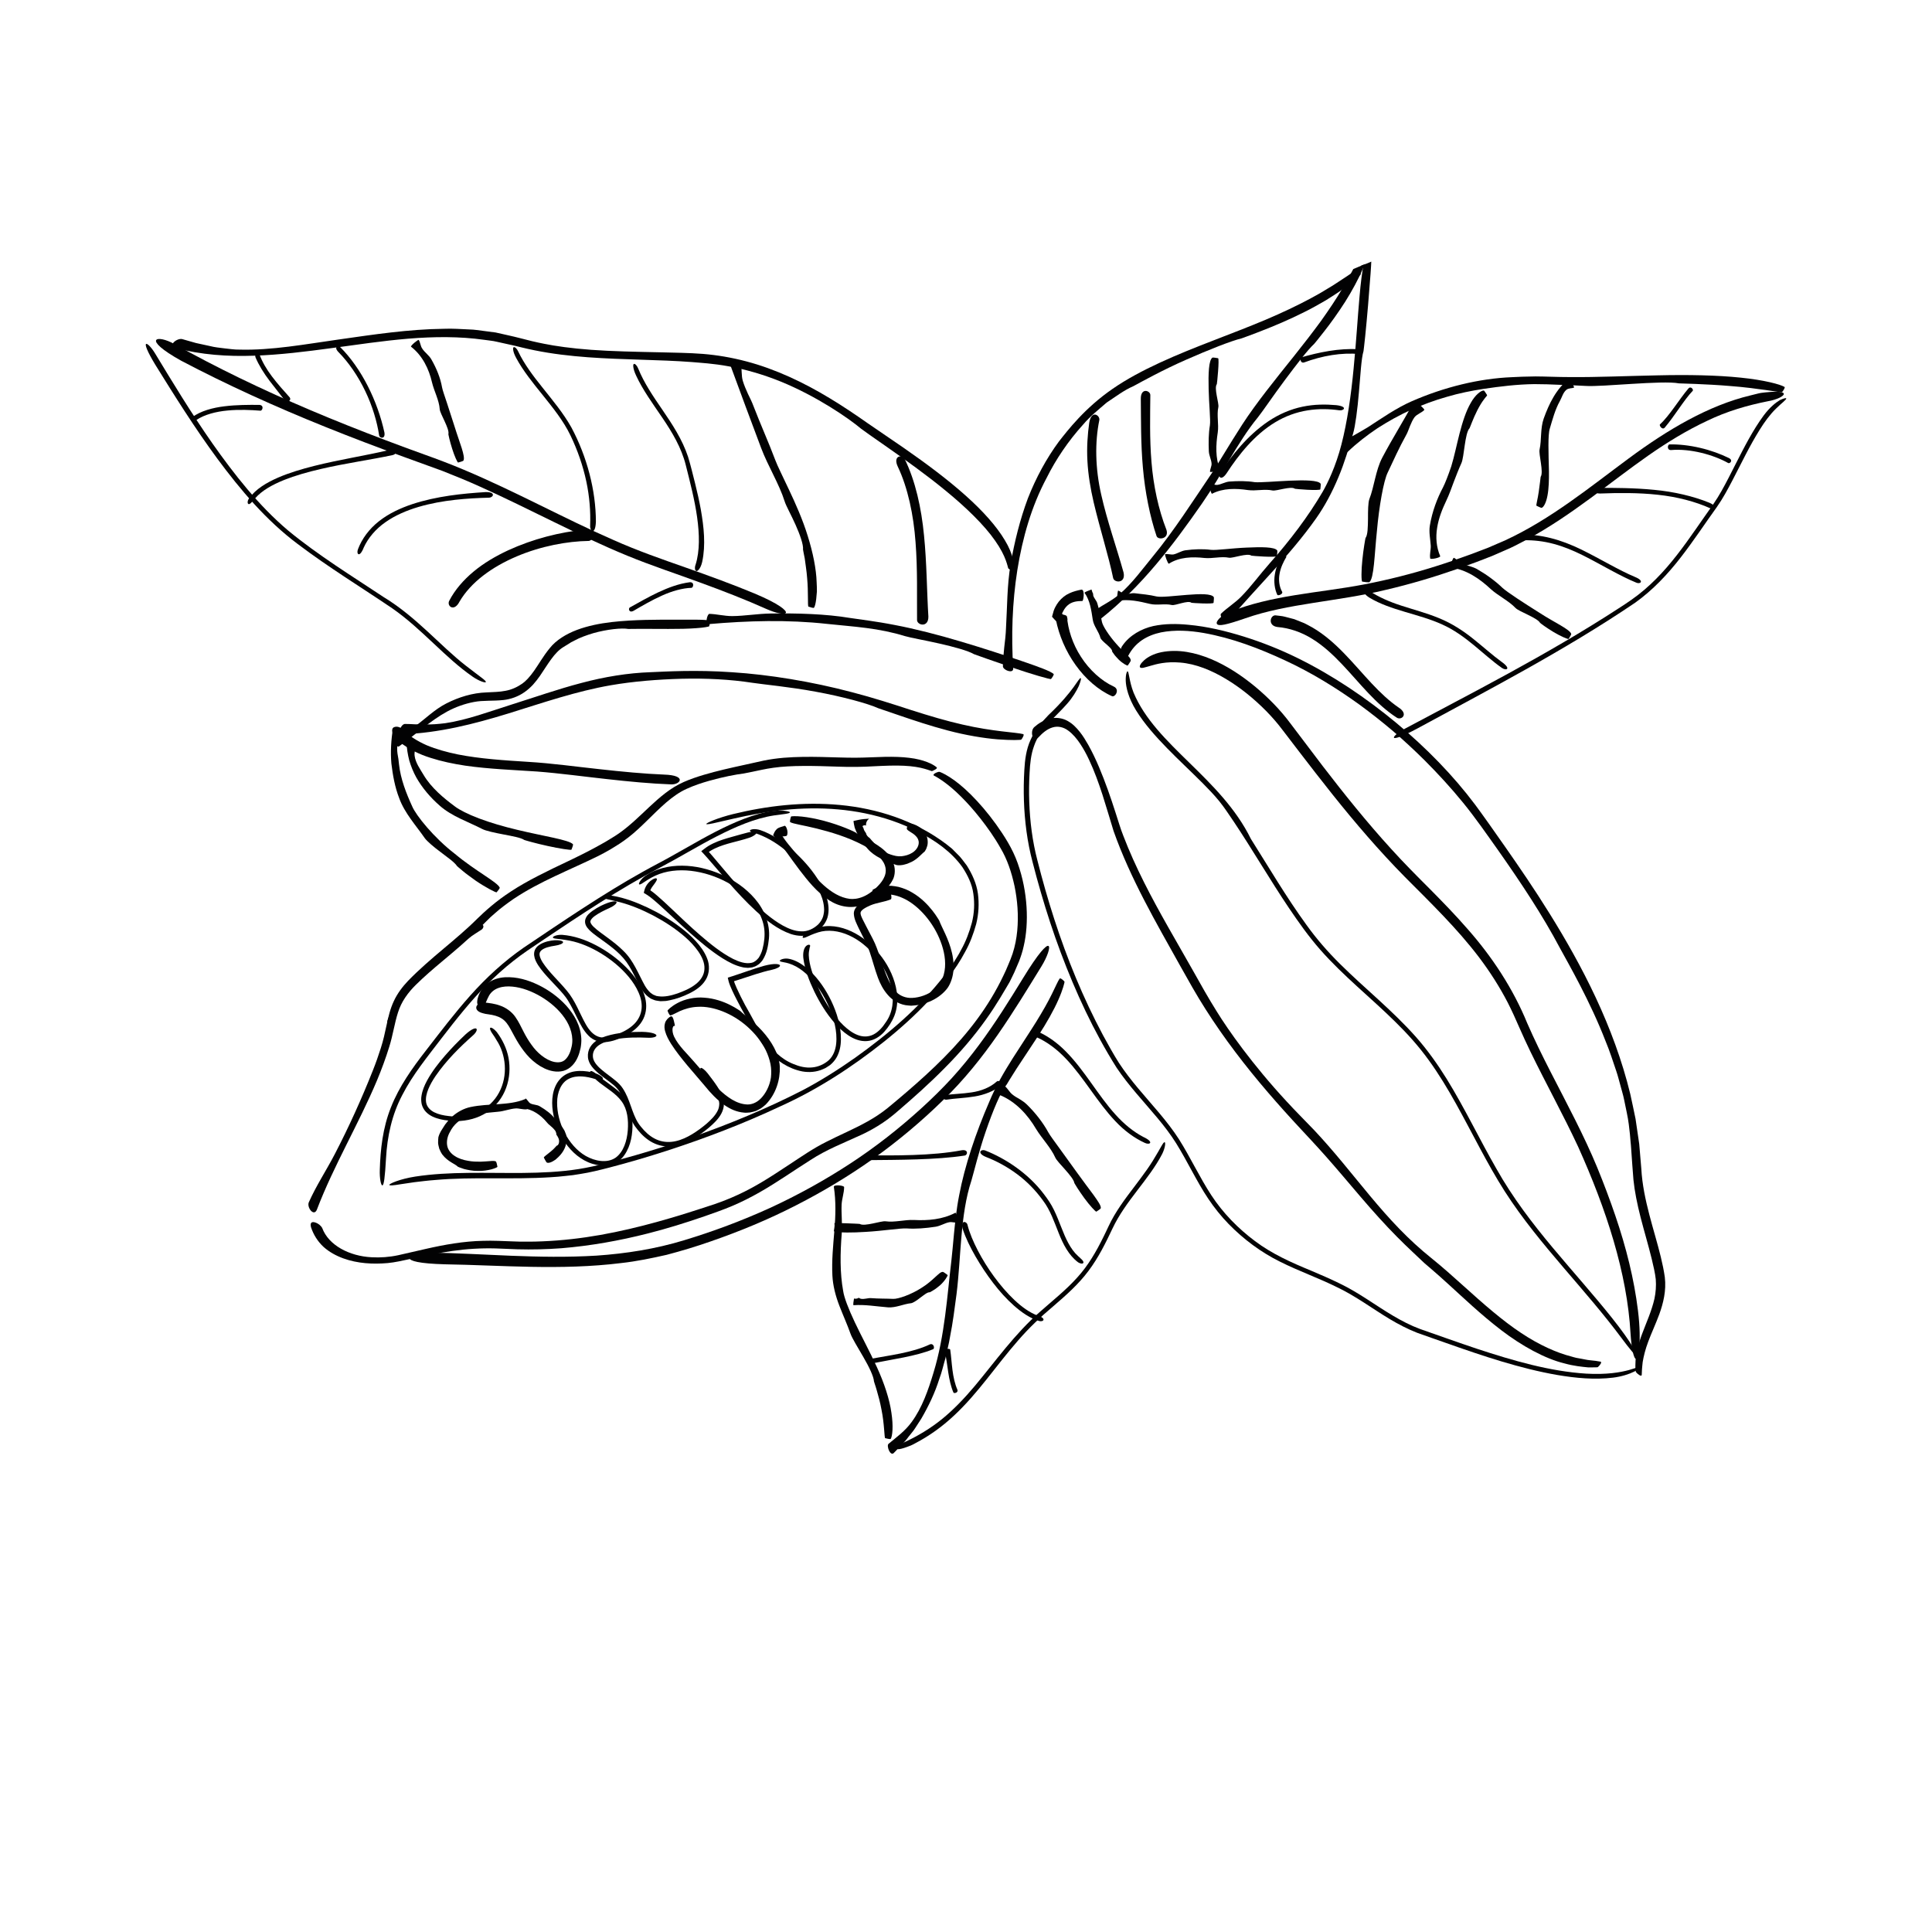 <?xml version="1.0" encoding="utf-8"?>
<!-- Generator: Adobe Illustrator 23.1.1, SVG Export Plug-In . SVG Version: 6.00 Build 0)  -->
<svg version="1.1" id="Ebene_1" xmlns="http://www.w3.org/2000/svg" xmlns:xlink="http://www.w3.org/1999/xlink" x="0px" y="0px"
	 viewBox="0 0 1199.99 1200" style="enable-background:new 0 0 1199.99 1200;" xml:space="preserve">
<style type="text/css">
	.st0{fill:#020203;}
</style>
<g>
	<g>
		<path class="st0" d="M843.8,167.1c-0.93,0.39-2.29,1.18-4.02,2.31c-1.74,1.13-3.79,2.68-6.37,4.26c-2.54,1.64-5.37,3.62-8.72,5.54
			c-1.66,0.98-3.34,2.08-5.18,3.11c-1.84,1.02-3.76,2.07-5.75,3.17c-8.01,4.28-17.35,8.74-27.56,13.06
			c-10.21,4.32-21.26,8.53-32.46,12.88c-22.38,8.63-45.44,18.12-62.74,30.12c-17.35,11.96-27.89,25.8-33.33,32.72
			c-7.66,10.4-14.21,22.41-19.27,35.35c-4.84,13.01-8.28,26.78-10.68,40.63c-2.26,13.26-2.11,26.99-2.88,39.86
			c-0.14,4.09-0.61,8.05-1.09,11.98c-0.43,3.93-0.75,7.81-0.83,11.73c-0.04,2.33,6.35,4.84,6.4,1.54
			c-1.26-20.53-0.61-41.11,2.55-61.19c3.19-20.03,8.8-39.7,18.15-57.22c5.82-11.7,13.53-23.08,22.61-33.12
			c4.39-5.2,9.7-9.42,14.72-13.77c5.56-3.66,10.74-7.68,16.62-10.21c5.47-2.97,18.69-10.27,32.61-16.36
			c13.91-6.14,28.17-11.8,34.7-13.36c0.1-0.04,1.4-0.51,3.58-1.31c2.18-0.81,5.26-1.93,8.9-3.39c7.31-2.81,16.92-6.85,26.26-11.55
			c4.7-2.28,9.24-4.92,13.51-7.37c4.16-2.65,8.09-5.05,11.25-7.48c1.6-1.18,3.06-2.26,4.37-3.23c1.24-1.05,2.32-1.98,3.22-2.74
			c1.78-1.55,2.79-2.49,2.79-2.64C845.15,169.35,844.58,166.78,843.8,167.1z"/>
	</g>
	<g>
		<path class="st0" d="M846.94,164.41c-0.92,4.36-1.78,11.22-2.52,19.75c-1.14,12.55-2.07,28.55-3.69,44.9
			c-1.55,16.35-3.95,33.06-7.51,46.86c-3.53,13.8-8.71,24.36-11.71,29.55c-8.84,15.15-20.44,30.44-33.05,44.6
			c-6,6.76-11.44,14.34-17.63,20.59c-3.92,3.97-8.59,6.77-12.43,10.49c-1.13,1.1,2.24,6.77,3.88,5.19
			c18.3-21.65,38.72-41.07,55.15-64.33c5.41-7.64,10.06-16.44,13.85-25.53c3.86-9.11,6.59-18.6,9.19-27.36
			c1.29-4.38,2.7-14.97,3.57-25.51c0.94-10.55,1.48-21.08,2.86-25.55c0.03-0.07,0.14-1.01,0.32-2.6c0.17-1.59,0.42-3.82,0.71-6.49
			c0.54-5.34,1.21-12.4,1.8-19.46c0.56-7.05,1.11-14.09,1.53-19.4c0.24-3.42,0.42-6.1,0.46-7.62
			C850.16,163.22,848.57,163.86,846.94,164.41z"/>
	</g>
	<g>
		<path class="st0" d="M845.26,165.12c-1.58,0.67-3.15,1.33-4.73,2c-1.88,3.64-4.15,7.86-7.01,12.53
			c-3.59,6.04-8.04,12.71-13.02,19.69c-5.06,6.93-10.67,14.17-16.47,21.44c-11.61,14.53-23.74,29.44-32.56,43.07
			c-8.8,13.62-15.35,25.08-19.25,30.71c-11.17,16.47-22.86,34.9-36.45,51.39c-6.44,7.85-12.59,16.34-20.04,22.78
			c-4.7,4.12-10.12,6.68-14.97,9.88c-1.39,0.95,0.56,7.41,2.7,5.94c25.53-20.13,45.08-45.85,63.13-71.84
			c5.96-8.58,11.5-18.02,17.08-27.31c5.6-9.32,11.2-18.41,17.56-26.1c3.1-3.88,9.61-13.6,16.72-23.09
			c7.08-9.5,14.32-18.97,18.2-22.51c0.06-0.07,0.74-0.89,1.9-2.28c1.16-1.39,2.73-3.4,4.6-5.81c3.77-4.79,8.51-11.38,12.89-18.23
			c4.34-6.88,8.19-14.11,10.64-19.78c0.59-1.22,1.06-2.38,1.47-3.45c-0.62,0.22-1.25,0.41-1.87,0.6
			C845.6,164.88,845.44,165.02,845.26,165.12z"/>
	</g>
	<g>
		<path class="st0" d="M753.94,370.96c-2.52-4.66-29.95,0.87-35.73-0.52c-4.2-1.01-8.81-1.45-13.37-1.97
			c-2.17-0.25-4.42,0.76-6.52,0.41c-1.33-0.22-2.55-1.74-3.81-2.05c-0.37-0.09-0.98,6.23-0.44,6.36c6.82-1.21,13.5,0.3,20.17,1.9
			c4.39,1.05,9.29-0.35,13.58,0.69c2.14,0.52,10.06-3.16,12.24-1.38c0.04,0.03,0.9,0.1,2.18,0.18c1.28,0.06,2.98,0.14,4.68,0.22
			c3.39,0.1,6.79,0.07,6.84-0.4C753.86,373.56,754.07,371.21,753.94,370.96z"/>
	</g>
	<g>
		<path class="st0" d="M793.32,341.94c-1.46-2.31-9.99-2.24-19.14-1.82c-9.15,0.38-18.71,1.77-22.09,1.39
			c-4.95-0.64-10.42-0.44-15.86,0.29c-2.61,0.39-4.9,2.05-7.38,2.57c-1.59,0.26-3.54-0.48-5.15-0.17c-0.5,0.11,1.66,6.05,2.28,5.94
			c6.52-4.19,14.62-4.4,22.12-3.57c4.95,0.5,10.34-1.14,15.24-0.17c2.38,0.45,11.44-3.12,13.94-1.27c0.04,0.03,1.04,0.13,2.51,0.24
			c1.48,0.09,3.43,0.21,5.38,0.33c3.92,0.19,7.87,0.17,7.94-0.3C793.23,344.53,793.47,342.18,793.32,341.94z"/>
	</g>
	<g>
		<path class="st0" d="M820.28,300.47c-2.77-4.47-34.31-0.32-41-1c-4.9-0.79-10.32-0.78-15.73-0.37c-2.6,0.23-4.96,1.75-7.44,2.07
			c-1.58,0.16-3.45-0.78-5.04-0.62c-0.49,0.06,1.1,6.19,1.73,6.13c6.87-3.57,14.87-3.38,22.35-2.29c4.93,0.68,10.35-0.82,15.22,0.25
			c2.38,0.51,11.46-2.92,13.93-1.06c0.04,0.03,1.03,0.14,2.5,0.26c1.47,0.1,3.42,0.23,5.37,0.37c3.91,0.2,7.85,0.18,7.91-0.28
			C820.19,303.06,820.43,300.71,820.28,300.47z"/>
	</g>
	<g>
		<path class="st0" d="M753.1,222.11c-2.38,1.38-2.64,10.17-2.4,19.53c0.19,9.36,1.3,19.15,0.78,22.59
			c-0.84,5.02-0.89,10.57-0.66,16.09c0.12,2.65,1.55,5.12,1.71,7.67c0.08,1.62-1.02,3.42-0.98,5.03c0.02,0.49,6.27-0.54,6.26-1.19
			c-3.03-7.4-2.62-15.54-1.44-23.27c0.74-5.09-0.74-10.69,0.36-15.68c0.52-2.44-2.85-11.78-0.94-14.29c0.03-0.04,0.15-1.05,0.3-2.55
			c0.13-1.5,0.31-3.49,0.48-5.48c0.3-3.98,0.45-7.99-0.01-8.07C755.69,222.31,753.35,221.97,753.1,222.11z"/>
	</g>
	<g>
		<path class="st0" d="M1108.39,240.32c-2.72-1.64-12.91-4.33-27.27-5.77c-14.34-1.51-32.71-1.87-51.46-1.42
			c-18.76,0.37-37.94,1.22-54.17,1.08c-8.12,0-15.47-0.39-21.73-0.41c-6.24,0.05-11.29,0.28-14.74,0.47
			c-20.13,0.8-42.03,6.13-62.2,14.97c-9.65,4.24-18.49,10.47-26.98,15.96c-2.75,1.69-5.48,3.24-8.2,4.79
			c-2.78,1.48-5.36,3.19-7.84,5.1c-1.49,1.16,1.15,7.22,3.18,5.66c5.73-5.53,12.07-10.4,18.65-14.83
			c6.71-4.25,13.61-8.2,20.87-11.36c7.22-3.22,14.62-5.97,22.18-8.09c7.52-2.24,15.2-3.77,22.87-4.95
			c10.11-1.5,20.77-2.81,31.41-2.94c2.66,0.04,5.32,0.08,7.96,0.12c2.74,0.11,5.46,0.22,8.16,0.32c5.39,0.18,10.69,0.4,15.81,0.68
			c10.25,0.7,47.61-3.58,57.92-1.59c0.17,0.01,4.26,0.15,10.3,0.36c6.03,0.26,14.02,0.63,21.94,1.32
			c7.94,0.59,15.81,1.64,21.73,2.46c5.92,0.85,9.88,1.56,10.07,1.31C1107.52,242.8,1108.96,240.67,1108.39,240.32z"/>
	</g>
	<g>
		<path class="st0" d="M440.71,385.5c-2.46-0.84-10.28-0.53-21.28-0.62c-10.98,0.03-25.13-0.13-39.67,1.51
			c-7.25,0.86-14.61,2.3-21.4,4.85c-6.72,2.54-13.01,6.35-16.99,11.44c-4.05,4.95-6.8,9.97-9.56,13.84
			c-2.71,3.9-5.37,6.69-7.49,8.13c-3.09,2.13-6.54,3.73-10.31,4.41c-3.74,0.77-7.74,0.77-11.91,1.01
			c-8.51,0.28-17.2,2.91-24.91,6.87c-7.47,3.8-13.34,9.88-19.6,14.28c-4,2.82-8.51,4.29-12.42,6.51c-1.13,0.64,0.88,6.89,2.63,5.89
			c10.26-7.29,19.32-15.92,29.94-21.68c5.29-2.85,10.93-4.86,16.71-5.94c5.66-1.1,11.53-0.49,18.21-1.2
			c4.37-0.46,9.16-2.1,13.07-4.87c1.96-1.33,3.79-3.02,5.39-4.73c1.56-1.75,2.96-3.56,4.22-5.37c4.94-7.2,8.88-14.52,14.63-17.95
			c0.63-0.47,1.72-1,2.86-1.75c0.59-0.36,1.19-0.81,1.88-1.2c0.72-0.37,1.49-0.76,2.29-1.17c3.15-1.73,7.27-3.21,11.51-4.49
			c8.55-2.42,17.73-3.35,21.7-2.62c0.13,0,3.27-0.03,7.9-0.07c4.67,0.02,10.86,0.04,17.04,0.06c6.21,0.02,12.48-0.09,17.25-0.47
			c4.76-0.3,8.01-0.97,8.07-1.16C440.79,388.1,441.22,385.68,440.71,385.5z"/>
	</g>
	<g>
		<path class="st0" d="M654.42,418.62c-1.9-1.78-9.43-4.49-19.88-8.07c-10.46-3.55-23.86-7.96-37.78-12.09
			c-13.91-4.15-28.38-7.87-40.77-10.22c-12.37-2.44-22.62-3.56-27.89-4.4c-15.36-2.56-32.53-3-49.35-2.78
			c-8.04,0.09-16.16,1.55-23.9,1.6c-4.91,0.03-9.57-1.26-14.23-1.38c-1.37-0.03-2.79,6.36-0.79,6.4
			c24.83-2.19,49.62-2.84,73.75-0.18c7.93,0.86,16.25,1.48,24.49,2.56c8.22,1.06,16.38,2.67,23.81,4.99
			c3.7,1.11,12.68,2.64,21.64,4.69c8.95,2.02,17.87,4.47,21.39,6.56c0.13,0.05,3.11,1.11,7.53,2.69c4.44,1.54,10.33,3.58,16.21,5.62
			c11.79,4.04,23.82,7.53,24.16,7.13C653.43,421.03,654.81,418.99,654.42,418.62z"/>
	</g>
	<g>
		<path class="st0" d="M580.12,481.76c3.01,1.51,9.32,5.53,16.84,13.08c3.78,3.73,7.87,8.31,12.07,13.65
			c4.19,5.34,8.57,11.44,12.47,18.37c4.06,6.82,6.77,14.8,8.65,23.55c1.78,8.72,2.57,18.13,1.67,27.69
			c-0.46,4.77-1.36,9.57-2.88,14.21c-0.74,2.3-1.74,4.63-2.72,6.97c-0.92,2.36-2.02,4.66-3.13,6.97
			c-4.41,9.23-9.83,18.2-16.07,26.66c-12.46,17-28.14,31.82-43.88,45.35c-3.94,3.37-7.89,6.73-11.81,9.94
			c-3.9,3.16-8.09,5.89-12.38,8.3c-8.59,4.83-17.53,8.5-25.77,12.74c-8.33,4.15-15.58,9.27-22.47,13.77
			c-6.88,4.57-13.32,8.78-19.4,12.31c-12.14,7.12-22.84,11.13-30.25,13.5c-21.51,7.13-44.31,13.97-68.06,18.2
			c-11.87,2.1-23.97,3.5-36.14,3.99c-3.04,0.12-6.09,0.23-9.13,0.2c-3.05,0.04-6.09-0.01-9.14-0.16c-6.04-0.2-12.42-0.58-18.65-0.36
			c-11.97,0.25-23.96,2.39-35.47,5.02c-5.74,1.31-11.46,2.62-17.13,3.92c-5.46,1.17-11.08,1.58-16.54,1.27
			c-13.79-0.69-26.71-7.43-30.67-18.16c-0.39-0.74-1.02-1.45-1.77-2.08c-0.78-0.61-1.75-1.12-2.66-1.39
			c-1.81-0.57-3.35-0.09-2.53,2.97c1.51,4.61,4.18,8.88,7.74,12.18c3.6,3.25,7.87,5.55,12.29,7.16c8.9,3.23,18.39,3.72,27.59,2.93
			c4.64-0.43,9.16-1.52,13.57-2.45l13.31-2.78c8.87-1.77,17.76-3.15,26.7-3.65c4.47-0.27,8.94-0.34,13.42-0.22l13.54,0.54
			c9.11,0.25,18.24,0.02,27.32-0.65c18.16-1.49,36.15-4.7,53.72-9.18c11.59-2.92,23.31-6.56,34.99-10.6
			c5.8-2.05,11.72-4.04,17.62-6.57c5.86-2.48,11.56-5.39,17.06-8.53c11.02-6.3,21.15-13.49,31.36-19.91
			c9.86-6.49,20.78-10.65,31.53-15.63c2.67-1.23,6.21-3.02,10.28-5.52c2.03-1.24,4.19-2.68,6.41-4.33c2.23-1.65,4.48-3.55,6.63-5.41
			c8.8-7.57,19.01-16.6,28.6-26.35c9.66-9.68,18.55-20.19,25.38-29.81c6.9-9.58,11.69-18.24,14.78-23.39
			c0.09-0.18,1.22-2.38,3.01-6.16c0.83-1.92,1.82-4.24,2.95-6.88c1.05-2.78,2.15-5.96,2.9-9.5c3.28-14.1,2.59-33.51-3.77-51.4
			c-3.23-9.18-8.42-17.09-13.48-24.2c-5.13-7.09-10.47-13.3-15.49-18.29c-5-5-9.73-8.74-13.42-11.05c-3.66-2.34-6.19-3.29-6.41-3.23
			C581.69,479.6,578.87,481,580.12,481.76z"/>
	</g>
	<g>
		<path class="st0" d="M581.75,476.58c-2.11-1.91-8.07-4.86-17.04-5.89c-4.46-0.56-9.61-0.71-15.25-0.6
			c-5.64,0.1-11.8,0.52-18.29,0.54c-13.06,0.02-28.16-1.27-44.44,0.03c-4.06,0.36-8.19,0.9-12.34,1.75
			c-4.04,0.89-8.13,1.8-12.25,2.71c-8.24,1.81-16.68,3.66-25.06,6.15c-4.19,1.25-8.37,2.67-12.44,4.46
			c-4.11,1.81-7.94,4.23-11.44,6.92c-7.02,5.39-12.98,11.68-19.24,17.27c-3.13,2.81-6.32,5.46-9.67,7.79
			c-1.66,1.17-3.41,2.24-5.16,3.29c-1.72,1.08-3.47,2.11-5.23,3.08c-6.99,3.98-14.01,7.43-20.77,10.68
			c-13.55,6.4-25.88,12.41-35.51,18.76c-9.7,6.25-16.61,12.66-21.19,17.1c-13,13.02-28.89,24.11-42.91,38.51
			c-3.49,3.68-6.71,7.87-8.92,12.68c-2.27,4.78-3.43,9.92-4.48,14.81c-1.04,4.91-2.08,9.67-3.59,14.34
			c-1.49,4.71-3.13,9.37-4.97,13.97c-6.94,17.54-15.01,35.3-23.53,51.72c-5.4,10.42-11.6,19.69-16.22,30.1
			c-1.37,3.11,3.03,9.07,4.95,4.72c10.54-27.66,25.93-53.13,37.41-80.46c2.85-6.85,5.43-13.8,7.63-20.93
			c2.24-7.17,3.27-14.65,5.41-21.26c2.08-6.65,6.09-12.23,11.1-17.15c5.12-5.04,10.59-9.76,16.18-14.43
			c7.35-6.16,15.02-12.54,22.29-19.74l5.31-5.31l2.59-2.55l2.73-2.4c3.62-3.24,7.57-6.12,11.58-8.91
			c16.28-10.92,35.08-18.05,52.25-26.5c2.16-1.01,4.94-2.58,8.24-4.47c1.62-1.01,3.36-2.09,5.22-3.25c1.87-1.22,3.85-2.62,5.78-4.14
			c7.83-6.07,15.15-14.47,23.19-21.45c4.05-3.45,8.27-6.54,12.84-8.57c4.62-2.12,9.42-3.69,13.9-4.96
			c8.99-2.53,16.75-3.98,21.51-4.56c0.16-0.03,2.09-0.42,5.37-1.07c1.64-0.35,3.62-0.76,5.88-1.24c2.17-0.45,4.6-0.91,7.3-1.27
			c10.78-1.55,25.43-1.19,40.31-0.67c7.39,0.29,15.14,0.18,22.06-0.24c6.94-0.35,13.32-0.61,18.69-0.32
			c5.37,0.25,9.71,1.01,12.62,1.85c2.93,0.81,4.53,1.53,4.68,1.49C579.88,478.56,582.66,477.3,581.75,476.58z"/>
	</g>
	<g>
		<path class="st0" d="M658.17,607.81c-1.06,1.44-2.47,4.85-4.81,9.54c-2.3,4.7-5.62,10.64-9.81,17.38
			c-4.19,6.75-9.25,14.29-14.49,22.52c-5.2,8.23-10.6,17.32-14.63,27.13c-8.38,19.29-15.27,39.91-18.65,57.87
			c-1.79,8.97-2.56,17.23-3.26,24.15c-0.66,6.93-1.12,12.55-1.58,16.37c-2.65,22.2-4.12,46.87-11.1,69.71
			c-3.25,10.82-7.1,21.91-13.59,30.74c-4.06,5.64-9.48,9.47-14.39,13.58c-1.37,1.21,1.01,7.7,3.21,5.75
			c3.16-3.34,6.56-6.43,9.24-10.16c1.37-1.83,2.97-3.48,4.16-5.43l3.71-5.73c4.56-7.85,8.52-16.08,11.22-24.71
			c1.62-4.24,2.55-8.65,3.85-12.99c0.92-4.4,2.12-8.77,2.83-13.2c1.76-8.83,2.87-17.71,4.04-26.56c2.9-23.3,2.19-49.2,9.24-70.51
			c1.58-5.32,4.59-18.05,8.92-30.56c2.13-6.26,4.5-12.46,6.76-17.69c2.23-5.22,4.53-9.27,6.32-11.55c0.05-0.08,0.66-1.09,1.69-2.79
			c1.03-1.71,2.52-4.09,4.35-6.92c3.74-5.67,8.7-13.18,13.65-20.69c4.94-7.6,9.49-15.61,12.3-22.04c2.87-6.4,3.99-11.12,3.82-11.33
			C660.55,608.89,658.62,607.21,658.17,607.81z"/>
	</g>
	<g>
		<path class="st0" d="M732.99,411.52c9.81,0.79,19.54,4.85,28.48,10.21c8.98,5.38,17.32,12.18,24.88,19.8
			c3.78,3.85,7.27,7.86,10.55,12.25c3.35,4.39,6.72,8.79,10.1,13.2c6.77,8.83,13.63,17.69,20.66,26.5
			c14.06,17.61,28.91,34.95,44.96,51.24c16.09,16.16,32.44,31.98,46.02,49.87c6.76,8.94,12.78,18.36,17.88,28.21
			c2.53,4.97,4.77,9.93,7.02,15.12c2.24,5.2,4.65,10.28,7.07,15.35c9.8,20.17,20.49,39.43,29.53,58.86
			c17.56,38.94,30.52,78.61,32.62,116.3c0.52,8.46,1.95,15.81,3.48,15.63c0.74-0.1,1.46-2.11,1.94-6.89
			c0.36-4.77,0.54-12.34-0.84-23.35c-2.35-19.18-7.27-38.95-14.03-58.74c-3.38-9.91-7.12-19.84-11.21-29.83
			c-4.12-10-8.82-19.88-13.76-29.75c-9.85-19.75-20.81-39.39-29.8-60.08c-8.68-21.23-21.7-41.09-37.02-58.42
			c-7.6-8.75-15.67-17.01-23.74-25.17c-8.14-8.13-16.09-16.12-23.68-24.52c-15.22-16.69-29.23-34.16-42.6-51.57
			c-6.64-8.76-13.21-17.43-19.68-25.98c-6.56-8.89-14.31-16.72-22.54-23.53c-8.28-6.79-17.18-12.68-26.91-16.8
			c-9.65-4.04-20.47-6.47-31.04-4.34c-4.71,0.93-8.56,3.02-10.76,5.06c-2.23,2.03-3.04,3.75-2.44,4.37c0.3,0.33,0.97,0.42,2.02,0.24
			c0.52-0.09,1.13-0.26,1.85-0.48c0.74-0.17,1.58-0.41,2.53-0.72C718.3,412.46,724.17,410.78,732.99,411.52z"/>
	</g>
	<g>
		<path class="st0" d="M671.72,366.22c-2.46,0.48-5.04,1.11-7.52,2.27c-2.5,1.11-4.79,2.96-6.55,5.14
			c-0.84,1.11-1.63,2.27-2.22,3.48c-0.33,0.6-0.54,1.09-0.98,2.29c-0.32,0.98-0.56,1.98-0.84,2.99c-0.03,0.24-0.22,0.53-0.12,0.74
			l0.5,0.56l1,1.11c0.66,0.73,1.5,1.47,2.23,2.05c1.01,0.83,1.88,1.44,2.71,1.99c0.72,0.48,4.47-4.23,2.52-5.41
			c-0.42-0.25-0.83-0.52-1.23-0.79l-0.59-0.43l-0.33-0.29c-0.38-0.38-0.88-0.77-0.43-1.34c0.12-0.31,0.23-0.38,0.4-0.74
			c0.22-0.46,0.48-0.9,0.73-1.34c0.56-0.83,1.14-1.64,1.84-2.26c2.75-2.63,6.22-2.91,9.46-2.96
			C672.92,373.25,674.01,366.2,671.72,366.22z"/>
	</g>
	<g>
		<path class="st0" d="M655.83,384.92c1.94,9.74,6.13,19.63,12.26,28.15c6.06,8.52,14.13,15.6,22.56,19.32
			c1.98,0.89,5.21-4.23,0.97-6.03c-7.41-3.4-14.98-10.21-20.18-18.34c-5.32-8.11-8.14-17.35-8.7-24.95
			C662.58,381.46,655.4,380.39,655.83,384.92z"/>
	</g>
	<g>
		<path class="st0" d="M576.63,383c-0.97-15.75-0.98-33.19-2.7-50.34c-1.63-17.11-5.37-34.07-11.99-47.49
			c-1.48-3.1-7.74-2.27-4.17,4.96c6.06,12.81,9.66,29.64,10.88,46.58c1.33,16.96,0.8,34.05,0.94,48.41
			C569.62,388.34,576.69,390.1,576.63,383z"/>
	</g>
	<g>
		<path class="st0" d="M724.48,329.03c-4.97-12.66-8.11-27.45-9.28-42.08c-1.23-14.64-0.81-29.08-0.72-41.56
			c0.02-2.8-5.98-4.88-5.91,2.34c0.16,12.56-0.07,27.67,1.31,42.85c1.31,15.16,4.39,30.27,8.45,42.33
			C719.21,335.64,726.37,334.83,724.48,329.03z"/>
	</g>
	<g>
		<path class="st0" d="M697.84,355.5c-4.28-15.39-10.17-31.84-13.85-48.25c-3.77-16.4-3.99-32.73-1.18-46.3
			c0.53-3-4.92-6.68-6.28,1.65c-1.02,7.24-1.59,15.31-1.12,23.74c0.44,8.42,1.9,17.13,3.87,25.63c4.03,17.01,9.28,33.3,12.12,47.09
			C692.1,362.11,699.43,362.56,697.84,355.5z"/>
	</g>
	<g>
		<path class="st0" d="M773.55,384.01c26.56-9.32,57.17-10.29,87.22-17.65c15.03-3.49,29.98-7.94,44.71-13.09
			c7.36-2.58,14.67-5.3,21.91-8.22l10.8-4.74c3.57-1.63,6.98-3.58,10.48-5.35c27.63-14.95,51.15-35.26,75.03-51.97
			c11.96-8.36,24.12-15.76,36.54-21.57c12.35-6.01,25.18-9.67,37.65-12.17c5.65-0.94,10.36-3.25,10.06-4.7
			c-0.16-0.73-1.6-1.24-4.89-1.25c-1.65,0-3.76,0.12-6.39,0.4c-1.31,0.18-2.78,0.25-4.34,0.63c-1.55,0.39-3.25,0.81-5.09,1.27
			c-25.89,6.15-51.43,21.22-75.56,39.09c-24.16,17.86-48.49,37.82-76.58,50.82l-10.6,4.6l-10.9,4.15c-7.28,2.68-14.6,5.2-21.93,7.5
			c-14.66,4.63-29.41,8.35-44.01,11.16c-14.54,2.81-29.12,4.41-43.26,6.74c-14.13,2.28-27.89,5.36-40.46,10.36
			c-5.68,2.24-9.03,6.09-8.08,7.5C756.89,389.15,761.68,388.1,773.55,384.01z"/>
	</g>
	<g>
		<path class="st0" d="M112.57,224.07c28.12,14.81,58.54,28.65,90.09,41.32c15.77,6.35,31.81,12.44,47.97,18.32l24.17,8.78
			c7.94,3.12,15.84,6.35,23.59,9.88c31.09,13.97,60.88,30.33,91.27,42.8c15.24,6.26,30.44,11.2,44.91,16.55
			c14.51,5.29,28.44,10.69,41.51,16.55c5.88,2.63,11.54,3.73,12.06,2.31c0.49-1.34-4.13-5.52-19.52-11.97
			c-13.41-5.57-27.7-10.79-42.52-16.03c-14.87-5.22-30.11-10.49-45.22-17.25c-30.33-13.23-60.66-30.07-92.82-43.58
			c-8.01-3.38-16.24-6.5-24.36-9.4c-8.11-2.92-16.18-5.89-24.17-8.93c-16-6.05-31.71-12.31-46.94-18.77
			c-30.47-12.92-58.92-26.8-84.03-40.82C97.4,207.42,87.49,210.13,112.57,224.07z"/>
	</g>
	<g>
		<path class="st0" d="M363.47,328.96c-15.76,1.5-32.48,5.78-47.9,12.86c-7.67,3.58-15.03,7.87-21.37,13.15
			c-6.34,5.24-11.69,11.45-15.18,18.18c-1.66,3.18,2.95,7.27,6.41,0.49c3.39-5.82,8.51-11.4,14.7-16.15
			c6.18-4.77,13.38-8.77,20.89-11.94c15.04-6.39,31.36-9.38,44.61-9.57C368.51,335.93,370.69,328.85,363.47,328.96z"/>
	</g>
	<g>
		<path class="st0" d="M247.93,460.66c5.75,4.56,12.47,7.87,19.48,10.05c7.01,2.25,14.28,3.75,21.63,4.86
			c14.72,2.1,29.8,2.65,44.49,3.63c14.59,1.13,29.19,3.16,43.2,4.68c14.03,1.58,27.57,2.85,40.2,3.32c5.73,0.15,9.86-5.65-4.41-6.09
			c-12.45-0.5-26.1-1.8-40.36-3.39c-14.27-1.51-29.13-3.64-44.23-4.53c-14.97-0.95-29.82-1.89-43.58-4.61
			c-6.84-1.41-13.39-3.21-19.32-5.69c-5.86-2.57-10.99-5.86-14.97-9.79c-1.61-1.84-4.35-2.22-5.74-1.15c-0.68,0.55-1,1.53-0.55,3.03
			C244.25,456.39,245.27,458.66,247.93,460.66z"/>
	</g>
	<g>
		<path class="st0" d="M276.17,785.27c34.89,0.56,72.02,3.91,109.77-0.78c9.43-1.04,18.79-2.98,28.12-5.1
			c9.28-2.44,18.42-5.19,27.44-8.36c18.07-6.25,35.83-13.61,52.83-22.33c17.01-8.68,33.35-18.51,48.65-29.43
			c15.27-10.96,29.53-22.95,42.54-35.7c13.17-12.69,24.43-26.81,34.29-41.02c9.88-14.24,18.55-28.55,26.95-42.17
			c7.6-12.23,7.98-24.38-11.24,7.01c-8.37,13.64-17.21,27.91-27.55,41.79c-5.17,6.94-10.7,13.77-16.69,20.35
			c-6,6.55-12.47,12.9-19.23,19.04c-13.52,12.29-28.24,23.87-44.03,34.18c-15.78,10.32-32.5,19.55-49.79,27.53
			c-17.33,7.9-35.21,14.57-53.24,20.03c-17.91,5.48-36.28,8.32-54.4,9.57c-36.32,2.22-71.42-1.4-103.63-1.87
			c-7.24-0.11-12.84,1.65-12.64,3.41C254.53,783.22,260.43,784.83,276.17,785.27z"/>
	</g>
	<g>
		<path class="st0" d="M303.42,630.02c2.96,0.4,5.86,1.09,8.14,2.55c2.31,1.4,4.01,3.78,5.59,6.7c1.59,2.88,3.19,6.05,5.1,9.07
			c1.94,3.01,4.05,5.93,6.69,8.62c2.63,2.63,5.64,4.94,9.14,6.61c3.46,1.62,7.64,2.69,11.95,1.55c4.37-1.25,7.39-5.02,8.87-8.62
			c0.85-1.84,1.25-3.71,1.72-5.57c0.34-1.94,0.55-3.93,0.44-5.91c-0.4-8.01-4.5-15.02-9.39-20.45c-5.01-5.43-10.94-9.73-17.35-12.82
			c-6.39-3.09-13.34-5.15-20.75-4.76c-3.67,0.24-7.6,1.32-10.84,3.82c-3.27,2.47-5.3,6.23-6.13,9.73c-0.17,0.8-0.24,1.59-0.22,2.31
			c0.1,0.71,0.29,1.35,0.53,1.88c0.48,1.06,1.19,1.67,1.94,1.64c0.75-0.03,1.54-0.67,2.19-2.02c0.67-1.34,1.32-3.41,2.72-5.96
			c1.26-2.21,3.34-3.89,5.93-4.78c2.58-0.91,5.57-1.1,8.57-0.81c6.05,0.57,12.2,2.96,17.84,6.28c5.6,3.38,10.84,7.79,14.59,13.21
			c3.75,5.37,5.76,11.87,4.32,17.9c-0.65,3.17-1.96,6.05-3.78,7.81c-1.78,1.81-4.25,2.11-6.95,1.59c-2.71-0.56-5.47-2.07-7.88-3.96
			c-2.45-1.93-4.49-4.15-6.32-6.75c-1.89-2.57-3.47-5.28-4.93-8.15c-1.5-2.85-2.84-5.94-5.07-9.1c-2.2-3.22-5.87-5.78-9.33-6.98
			c-3.5-1.31-6.79-1.64-9.97-2c-2.84-0.17-5.04,1.52-4.99,3.28c0.01,0.88,0.56,1.79,1.79,2.51c0.61,0.36,1.4,0.67,2.37,0.91
			C300.91,629.63,302.05,629.87,303.42,630.02z"/>
	</g>
	<g>
		<path class="st0" d="M289.12,642.5c-4.36,4.11-8.66,8.49-12.76,13.22c-4.09,4.73-8.03,9.78-11.16,15.51
			c-1.53,2.87-2.87,5.95-3.4,9.35c-0.31,1.68-0.24,3.49,0.12,5.24c0.46,1.75,1.33,3.43,2.59,4.74c2.51,2.67,5.91,3.87,9.13,4.66
			c3.26,0.8,6.58,0.87,9.89,1.12c6.63-0.08,13.36-1.75,18.92-5.45c5.57-3.65,9.73-9.17,11.92-15.22c2.23-6.06,2.59-12.57,1.49-18.6
			c-1.14-6.05-3.91-11.48-7.29-16.04c-1.65-2-3.61-3.17-4.1-2.6c-0.25,0.28-0.15,0.98,0.49,2.18c0.6,1.24,1.98,2.78,3.45,5.45
			c5.8,8.77,7.31,21.91,1.54,32.57c-2.82,5.29-7.48,9.69-13.11,12.15c-5.63,2.46-12.04,3.25-18.28,2.39
			c-3.1-0.34-6.21-1.01-8.85-2.32c-2.63-1.32-4.55-3.42-5.03-6.05c-0.45-2.66,0.23-5.61,1.36-8.36c1.13-2.77,2.69-5.41,4.37-7.93
			c6.87-10.03,15.44-18.4,23.42-25.47c1.81-1.57,2.69-3.4,2.1-4.06C295.35,638.34,293.13,638.87,289.12,642.5z"/>
	</g>
	<g>
		<path class="st0" d="M295.7,575.38c-10.66,7.39-21.99,16.09-32.1,25.85c-10.06,9.71-18.96,20.82-22.88,32.55
			c-0.89,2.7,1.47,5.14,3.47-1.11c4.11-10.87,13.21-21.89,23.39-31.35c10.22-9.52,21.65-17.67,31.45-23.87
			C301.22,576.07,300.66,572.25,295.7,575.38z"/>
	</g>
	<g>
		<path class="st0" d="M270.69,732.88c23.05-2.04,46.98-0.13,71.37-1.69c3.05-0.21,6.1-0.4,9.15-0.79l4.58-0.5l4.57-0.72
			c6.1-0.92,12.15-2.45,18.11-3.99c11.96-3.11,23.9-6.62,35.8-10.47c23.77-7.72,47.4-16.75,70.31-27.52
			c23.12-10.4,44.62-24.39,64.37-40.11c9.88-7.89,19.29-16.34,27.91-25.53c8.54-9.22,16.59-19.02,22.48-30.16
			c3.1-5.47,5.31-11.43,6.99-17.5c1.53-6.14,1.9-12.57,1.07-18.85c-0.87-6.33-3.59-12.2-6.91-17.48c-1.94-2.44-3.64-5.11-5.95-7.18
			l-3.27-3.29l-3.6-2.87c-19.57-14.77-43.12-22.1-66.01-24.26c-23.01-2.16-45.49,0.59-66.29,5.65c-9.4,2.31-17.11,5.61-16.67,6.21
			c0.22,0.32,2.48,0.03,7.59-1.22c5.15-1.09,13.13-3.25,25.12-5.36c20.81-3.67,43.41-4.68,65.95-0.07
			c11.23,2.31,22.4,6.02,32.9,11.44c10.48,5.32,20.6,12.31,27.56,22.07c3.21,4.97,5.97,10.44,6.74,16.43
			c0.86,5.92,0.59,12.05-0.91,17.97c-1.59,5.87-3.74,11.68-6.8,17.07c-1.36,2.78-3.16,5.33-4.74,8c-1.82,2.52-3.47,5.17-5.45,7.6
			c-15.3,19.84-34.86,36.47-55.47,51.18c-10.37,7.3-21.1,14.11-32.25,20c-11.22,5.8-22.72,11.1-34.3,15.97
			c-23.17,9.75-46.72,17.92-70.12,24.67c-11.71,3.25-23.37,6.66-34.93,8.51c-11.63,1.83-23.31,2.32-34.82,2.43
			c-22.99,0.19-45.52-1.02-66.89,2.27c-9.6,1.5-16.56,4.55-16.06,5.24c0.25,0.39,2.35,0.32,6.87-0.47c2.26-0.4,5.2-0.7,8.81-1.3
			C261.15,733.86,265.49,733.25,270.69,732.88z"/>
	</g>
	<g>
		<path class="st0" d="M239.77,719.41c0.73-13.37,3.58-27,10.15-39.38c6.37-12.47,15.53-23.59,24.32-35.13
			c8.85-11.48,17.9-22.98,28.19-33.35c5.13-5.19,10.56-10.08,16.28-14.59c5.71-4.54,11.78-8.55,17.89-12.63
			c24.3-16.32,48.44-32.38,73.02-45.28c12.4-6.52,24.02-13.68,35.74-19.67c11.69-5.95,23.51-11.09,35.38-12.9
			c5.31-0.74,9.94-1.11,9.91-1.92c-0.04-0.37-1.3-0.76-4.41-1.08c-3.07-0.09-8.07,0.03-14.98,2.04
			c-12.04,3.44-23.8,9.28-35.58,15.77c-5.85,3.3-11.81,6.66-17.85,10.07c-5.99,3.42-12.28,6.56-18.49,10.06
			c-24.89,13.88-49.4,30.6-74.02,47.14c-12.3,8.49-23.37,18.72-33.18,29.74c-9.84,11.01-18.61,22.63-27.31,33.84
			c-8.74,11.19-17,22.83-22.03,35.69c-5.13,12.84-6.52,26.25-6.9,38.66c-0.2,5.61,0.76,9.91,1.61,9.76
			C238.46,736.1,239.08,731.49,239.77,719.41z"/>
	</g>
	<g>
		<path class="st0" d="M705.6,441.19c5.33,8.62,12.16,16.19,19.25,23.49c7.12,7.3,14.66,14.28,21.95,21.57
			c3.63,3.66,7.23,7.37,10.48,11.36c3.21,3.96,6.07,8.39,9.02,12.71c5.83,8.72,11.41,17.69,17.03,26.71
			c5.63,9.02,11.28,18.1,17.29,27.01c6.01,8.89,12.25,17.71,19.42,25.87c14.33,16.29,31.39,29.74,46.57,44.74
			c7.64,7.47,14.74,15.39,20.9,23.97c6.21,8.56,11.65,17.62,16.76,26.8c10.23,18.35,19.29,37.19,30.34,54.53
			c11.12,17.32,24.03,32.76,36.64,47.53c12.63,14.77,25,28.95,35.75,43.41c4.83,6.52,9.28,11.96,9.82,11.38
			c0.39-0.46-2.66-7.45-15.67-23.78c-11.33-14.2-24.04-28.36-36.66-43.44c-12.61-15.08-25.02-31.22-35.17-49.34
			c-10.35-17.99-19.45-37.25-30.79-55.63c-5.7-9.15-12.01-18.07-19.26-26.23c-7.26-8.14-15.18-15.66-23.19-23.01
			c-8.02-7.33-16.12-14.53-23.77-22.11c-7.66-7.59-14.66-15.62-20.89-24.32c-12.57-17.29-23.3-35.63-34.43-53.26
			c-18.85-38.29-59.16-58.05-72.92-90.96c-2.84-7.24-2.79-13.31-3.79-13.22c-0.36,0.07-1.16,1.77-1.08,5.88
			C699.37,426.91,700.82,433.38,705.6,441.19z"/>
	</g>
	<g>
		<path class="st0" d="M761.85,293.97c7.53-11.58,17.33-23.91,30.09-31.63c6.33-3.85,13.29-6.36,20.18-7.44
			c6.89-1.12,13.67-0.93,19.83-0.04c2.75,0.34,5.39-2.36-2.01-3.22c-6.42-0.57-13.62-0.59-20.95,0.97
			c-7.33,1.51-14.65,4.66-21.14,9.02c-13.05,8.78-22.77,21.31-29.97,31.89C756.26,295.91,758.33,299.14,761.85,293.97z"/>
	</g>
	<g>
		<path class="st0" d="M810,225.12c5.31-1.98,11.3-3.63,17.26-4.57c5.96-0.96,11.82-1.11,16.75-0.69c1.09,0.08,2.25-2.85-0.78-3.01
			c-5.24-0.22-11.54,0.11-17.73,1.14c-6.19,1-12.25,2.51-17.18,3.95C807.21,222.26,807.55,225.84,810,225.12z"/>
	</g>
	<g>
		<path class="st0" d="M436.14,349.01c2.26-10.5,1.06-21.61-0.85-32.53c-0.99-5.48-2.24-10.94-3.59-16.39
			c-1.42-5.46-2.62-10.81-4.32-16.31c-3.59-10.86-9.88-20.33-15.84-29.07c-6.03-8.73-11.62-17.12-15.06-25.61
			c-0.72-1.92-2.06-3.34-2.75-3.06c-0.34,0.14-0.52,0.72-0.36,1.92c0.15,1.2,0.62,3.02,1.81,5.49c4.02,8.68,10.17,17.16,16.23,26.06
			c6.04,8.89,11.86,18.61,14.53,29.34c2.76,10.95,5.58,21.83,7.05,32.42c1.47,10.52,1.74,20.88-0.94,29.41
			c-0.71,1.83-0.45,3.64,0.37,3.97c0.41,0.16,0.97-0.08,1.66-0.94C434.78,352.87,435.6,351.37,436.14,349.01z"/>
	</g>
	<g>
		<path class="st0" d="M301.61,305.64c-14.42,0.9-30.42,2.53-45.45,7.46c-7.47,2.49-14.72,5.85-20.75,10.62
			c-6.05,4.72-10.66,10.95-13.07,17.42c-1.18,2.99,0.98,5.65,3.63-1.15c2.67-5.82,7.33-11.38,13.38-15.61
			c6.03-4.27,13.24-7.35,20.66-9.54c14.92-4.38,30.63-5.38,43.61-5.72C306.52,309.06,308.14,305.49,301.61,305.64z"/>
	</g>
	<g>
		<path class="st0" d="M96.46,226.55c11.81,19.01,24.29,39.02,38.56,58.38c14.26,19.28,30.29,38.27,49.86,52.94
			c19.38,14.67,39.92,27.18,58.89,40.06c18.62,13.01,32.67,30.57,49.89,42.42c3.88,2.69,7.86,3.97,8.08,3.28
			c0.34-0.85-3.25-3.03-12.43-10.19c-16-12.44-30.63-30.19-50.95-42.53c-19.54-12.99-40.49-25.83-59.28-41.29
			c-18.56-15.69-33.67-35.1-47.12-54.17c-13.41-19.17-24.99-38.39-35.59-55.85C91.64,211.75,86.01,209.29,96.46,226.55z"/>
	</g>
	<g>
		<path class="st0" d="M880.21,452.54c43.09-23.45,91.31-48.3,135.45-78.22c10.95-7.83,20.2-17.68,28.23-28.05
			c8.06-10.37,15.14-21.18,22.49-31.38c3.74-5.32,6.7-10.89,9.58-16.38c2.82-5.49,5.6-10.91,8.35-16.25
			c2.76-5.31,5.61-10.45,8.64-15.31c3.02-4.86,6.33-9.44,10.15-13.15c3.38-3.39,6.7-5.66,6.33-6.37c-0.19-0.3-1.38-0.11-3.98,1.11
			c-2.4,1.46-6.05,4.23-9.97,9.47c-6.75,9.14-12.11,19.71-17.64,30.56c-2.76,5.43-5.52,10.97-8.59,16.4
			c-1.54,2.72-3.17,5.39-4.95,7.96c-1.83,2.6-3.68,5.22-5.53,7.86c-7.38,10.55-14.72,21.46-23.36,31.44
			c-4.31,4.98-8.96,9.72-13.99,14.01c-5.02,4.34-10.48,8.03-16.15,11.66c-44.97,29.25-92.97,53.43-132.51,74.61
			C863.87,457.27,860.69,462.96,880.21,452.54z"/>
	</g>
	<g>
		<path class="st0" d="M850.42,371.13c13.47,8.15,30.7,10.05,45.37,16.75c14.82,6.62,25.54,18.93,37.11,27.02
			c2.66,1.81,6.07,0.63-0.35-3.91c-5.57-4.04-11.19-9.15-17.45-14.15c-6.23-5.01-13.38-9.68-21.23-12.87
			c-7.8-3.22-15.91-5.33-23.38-7.77c-7.49-2.39-14.29-5.4-19.86-9.12C848.22,365.39,844.52,367.26,850.42,371.13z"/>
	</g>
	<g>
		<path class="st0" d="M946.44,335.56c5.98-0.14,12.31,0.58,18.53,2.25c6.24,1.65,12.34,4.21,18.2,7.12
			c11.7,5.87,22.79,12.75,33.28,17.02c2.36,1,5.11-1.09-0.76-3.52c-10.26-4.26-21.6-11.27-33.71-17.2
			c-6.07-2.93-12.42-5.44-18.79-7.01c-6.35-1.61-12.67-2.3-18.38-2.18C942.22,332.03,941.07,335.56,946.44,335.56z"/>
	</g>
	<g>
		<path class="st0" d="M796.37,367.58c-1.84-3.16-2.35-7.41-1.6-11.3c0.71-3.92,2.45-7.43,4.15-10.27c0.36-0.62-1.9-2.71-2.91-0.87
			c-1.68,3.19-3.51,7.22-4.19,11.66c-0.74,4.41-0.14,9.16,1.52,12.63C793.71,370.27,797.03,369.04,796.37,367.58z"/>
	</g>
	<g>
		<path class="st0" d="M651.21,444.15c-4.31,4.39-8.49,9.39-11.08,15.33c-2.72,5.87-3.56,12.46-3.9,18.71
			c-0.74,12.62-0.4,25.44,1.34,38.23c0.87,6.38,2.12,12.78,3.78,19.04c1.61,6.26,3.29,12.54,5.13,18.78
			c3.64,12.51,7.7,24.99,12.33,37.33c9.27,24.68,20.43,48.95,34.74,71.62c7.5,11.19,16.77,20.91,25.24,31.08
			c4.25,5.08,8.28,10.32,11.76,15.88c3.47,5.59,6.63,11.43,9.81,17.25c3.2,5.82,6.41,11.67,10.15,17.22
			c3.72,5.56,7.93,10.81,12.59,15.6c9.31,9.53,20.13,17.6,31.98,23.45c11.81,5.92,24.05,10.18,35.47,15.88
			c11.47,5.45,21.64,13.13,32.56,19.7c5.47,3.27,11.15,6.23,17.09,8.56c6.02,2.21,11.77,4.1,17.62,6.21
			c11.64,4.12,23.2,8.1,34.75,11.57c11.55,3.46,23.1,6.43,34.68,8.43c11.56,1.96,23.23,3.06,34.7,1.65
			c5.17-0.64,9.89-2.15,13.07-3.74c3.21-1.54,4.86-3.09,4.59-3.28c-0.33-0.36-2.49,0.75-7.77,2.27c-5.28,1.45-13.88,3-26.65,2.26
			c-22.27-1.39-45.06-7.92-68.1-15.53c-11.52-3.84-23.21-8.06-35.03-12.18c-11.69-4.32-22.2-11.53-33.01-18.54
			c-5.43-3.48-11.01-6.89-16.92-9.73c-5.86-2.88-11.89-5.48-17.93-8.03c-12.11-5-24.16-10.35-34.68-18.29
			c-10.54-7.86-19.9-17.43-27.15-28.5c-7.26-11.1-12.88-23.33-20.12-34.82c-7.39-11.47-16.76-21.29-25.28-31.5
			c-4.27-5.11-8.36-10.33-11.96-15.84c-3.51-5.53-6.73-11.41-9.89-17.19c-12.48-23.33-22.38-47.69-30.28-72.08
			c-3.95-12.2-7.42-24.41-10.49-36.55c-3.14-12.02-4.64-24.23-5.06-36.28c-0.22-6.02-0.14-12.01,0.19-17.92
			c0.29-5.98,0.86-11.63,2.79-16.88c3.58-10.72,13.11-17.67,20.61-26.29c3.42-3.88,5.77-7.91,7.14-10.85
			c1.23-3.04,1.67-4.92,1.22-4.98C669.95,420.91,667.29,428.93,651.21,444.15z"/>
	</g>
	<g>
		<path class="st0" d="M793.54,389.46c7.25,0.59,14.72,3.12,21.47,7.32c6.78,4.17,12.84,9.79,18.47,15.73
			c5.65,5.95,10.94,12.24,16.46,18.06c5.52,5.82,11.36,11.16,17.61,15.17c2.9,1.88,7.61-2.2,1.05-6.36
			c-5.64-3.87-11.2-9.07-16.65-14.9c-5.47-5.82-10.89-12.24-16.83-18.38c-5.92-6.13-12.47-11.97-19.84-16.28
			c-1.89-0.99-3.69-2.1-5.61-2.93c-1.95-0.78-3.87-1.54-5.76-2.3c-1.97-0.52-3.92-1.02-5.82-1.52c-1.9-0.52-3.84-0.57-5.69-0.85
			C788.92,381.81,787.13,388.7,793.54,389.46z"/>
	</g>
	<g>
		<path class="st0" d="M287.82,286.14c1.46-2.49-2.43-11.3-5.51-21.32c-1.62-5.01-3.29-10.15-4.69-14.5
			c-1.42-4.36-2.72-7.87-3.07-9.81c-0.99-5.67-3.39-11.64-6.55-17.15c-1.45-2.71-4.24-4.42-5.77-6.89
			c-1.07-1.48-1.13-3.78-2.14-5.31c-0.31-0.46-5.2,3.56-4.8,4.18c7.11,5.49,11.15,13.89,13.04,22.2c1.29,5.43,4.4,10.95,4.8,16.7
			c0.2,2.81,6.23,12.15,5.36,15.44c-0.01,0.03,0.05,0.33,0.16,0.83c0.11,0.5,0.27,1.21,0.46,2.06c0.46,1.68,0.99,3.93,1.73,6.13
			c1.36,4.44,3.3,8.69,3.71,8.59C285.4,287.08,287.66,286.4,287.82,286.14z"/>
	</g>
	<g>
		<path class="st0" d="M629.91,354.33c0.42-3.05-0.63-10.35-5.79-18.79c-5.02-8.48-13.49-18.05-24.35-27.73
			c-10.86-9.71-24.06-19.65-38.5-29.66c-7.23-4.95-14.69-10.05-22.29-15.25c-7.55-5.3-15.38-10.59-23.51-15.49
			c-16.23-9.85-33.84-18.2-51.92-22.95c-9.02-2.4-18.1-3.93-26.96-4.65c-8.89-0.69-17.42-0.74-25.63-0.97
			c-16.38-0.34-31.26-0.64-43.73-1.57c-12.47-0.91-22.52-2.37-29.27-3.75c-4.93-0.96-9.87-2.14-14.82-3.47
			c-4.96-1.29-10.17-2.36-15.33-3.55c-2.63-0.34-5.27-0.69-7.92-1.03c-2.66-0.31-5.31-0.79-8.01-0.83
			c-5.37-0.22-10.8-0.68-16.23-0.43c-21.78,0.25-43.73,3.58-65.34,6.66c-20.6,2.91-41.57,6.81-61.56,6.27
			c-3.17,0.07-6.25-0.48-9.3-0.77c-3.05-0.38-6.06-0.66-8.98-1.42c-2.92-0.64-5.83-1.27-8.73-1.9c-2.87-0.72-5.66-1.69-8.51-2.42
			c-3.27-0.88-9.35,4.13-4.27,5.51c15.94,4.26,32.44,5.36,48.66,4.79c16.25-0.53,32.32-2.55,48.28-4.71
			c15.96-2.15,31.83-4.55,47.69-5.87c15.85-1.29,31.74-1.48,47.18,0.71c2.53,0.41,5.13,0.55,7.65,1.17
			c2.52,0.56,5.06,1.12,7.61,1.69c2.51,0.51,5.16,1.15,7.87,1.84c2.68,0.7,5.4,1.23,8.12,1.81c10.91,2.23,22.08,3.5,33.18,4.33
			c22.23,1.63,44.19,1.42,64.56,2.98c4.96,0.46,13.25,0.85,23.08,2.69c9.83,1.77,21.15,4.98,32.1,9.43
			c21.93,8.93,41.92,22.56,49.85,29.25c0.14,0.1,1.9,1.37,4.88,3.52c2.99,2.09,7.2,5.04,12.22,8.55c10,7.02,23.2,16.35,35.58,26.55
			c12.4,10.14,23.95,21.32,30.61,30.96c3.38,4.77,5.52,9.07,6.63,12.17c1.14,3.09,1.43,4.96,1.56,5.06
			C627.23,353.77,629.83,355.59,629.91,354.33z"/>
	</g>
	<g>
		<path class="st0" d="M635.52,455.97c-4.17-1.14-18.54-1.49-37.77-5.95c-9.62-2.16-20.42-5.35-31.91-9.03
			c-11.45-3.74-23.82-7.72-36.48-11c-25.31-6.72-51.94-11.01-74.57-12.45c-22.65-1.6-41.2-0.43-50.77-0.03
			c-13.96,0.47-28.63,2.86-43.1,6.74c-14.52,3.8-28.9,8.87-43.25,13.38c-13.66,4.31-27.41,9.52-41.06,11.55
			c-4.33,0.52-8.55,0.91-12.73,0.75c-2.07-0.02-4.14-0.04-6.2-0.06c-2.06-0.12-4.1-0.21-6.14-0.22c-2.36-0.01-5.39,6.42-1.76,6.43
			c22.75-0.77,44.69-6.39,65.96-12.93c21.26-6.59,42.24-13.83,63.63-17.53c13.99-2.42,29.02-3.62,44.07-4.04
			c15.01-0.37,30.01,0.37,43.87,2.51c6.89,1.06,23.2,2.53,39.41,5.55c16.21,2.95,32.24,7.27,38.82,10.26
			c0.23,0.08,5.62,1.92,13.6,4.64c8.02,2.74,18.71,6.34,29.69,9.21c10.97,2.91,22.28,4.79,30.87,5.47c4.3,0.33,7.91,0.42,10.46,0.43
			c2.56-0.04,4.06-0.14,4.15-0.25C635.04,458.56,636.39,456.21,635.52,455.97z"/>
	</g>
	<g>
		<path class="st0" d="M850.56,361.58c2.89-2.44,3.08-16.63,4.67-31.84c1.33-15.17,4.16-31.14,6.69-36.23
			c3.5-7.45,7.16-15.56,11.38-23.14c1.06-1.78,1.64-3.82,2.45-5.73c0.8-1.91,1.62-3.81,2.78-5.44c1.56-2.03,4.56-2.85,6.13-4.57
			c0.45-0.48-5.7-6.03-6.43-5.23c-6.41,11.92-13.45,23-19.76,34.98c-4.1,7.92-4.87,17.75-7.99,25.74c-0.71,2.02-0.83,7.08-0.8,12.11
			c-0.09,5.01-0.1,9.99-1.55,11.97c-0.02,0.03-0.11,0.47-0.24,1.21c-0.13,0.74-0.3,1.79-0.51,3.03c-0.43,2.49-0.82,5.82-1.19,9.16
			c-0.75,6.65-0.69,13.54-0.08,13.65C847.19,361.47,850.24,361.84,850.56,361.58z"/>
	</g>
	<g>
		<path class="st0" d="M957.54,315.43c1.36-0.46,2.86-3.42,3.63-7.68c0.82-4.26,0.97-9.7,0.9-15.2c-0.26-11-0.75-22.54,0.56-26.44
			c1.67-5.62,3.3-11.78,6.18-16.92c1.34-2.39,2-5.34,4.09-7.07c1.31-1.11,3.45-0.87,4.75-1.34c0.32-0.11-2.37-5.92-3.1-5.58
			c-8.04,6.44-12.41,15.56-15.74,24.79c-2.17,6.17-1.24,13.24-2.55,19.18c-0.67,3.01,2.65,14.08,0.68,16.97
			c-0.02,0.02-0.06,0.33-0.12,0.85c-0.06,0.52-0.15,1.25-0.25,2.11c-0.21,1.73-0.48,4.02-0.82,6.24c-0.61,4.52-1.82,8.57-1.42,8.78
			C955.11,314.51,957.26,315.53,957.54,315.43z"/>
	</g>
	<g>
		<path class="st0" d="M505.57,377.48c0.6-0.81,1.05-2.7,1.39-5.42c0.17-1.36,0.31-2.93,0.43-4.67c0.05-1.74-0.08-3.65-0.16-5.7
			c-0.22-8.23-2.33-18.59-5.53-28.77c-3.14-10.23-7.61-20.2-11.54-28.51c-3.89-8.33-7.28-15.01-8.63-18.67
			c-3.97-10.62-9.07-21.9-13.42-33.23c-1-2.72-2.3-5.34-3.58-7.95c-1.2-2.64-2.34-5.28-3.15-7.96c-1.03-3.41-0.45-7.05-1.2-10.29
			c-0.21-0.95-6.65-0.37-6.34,1.07c6.36,17.2,12.56,34.16,18.95,50.99c4.17,11.07,11.13,22.13,14.56,33.01
			c0.8,2.71,4.08,8.49,6.77,14.56c2.7,6.05,4.97,12.36,4.64,15.38c0,0.05,0.1,0.63,0.29,1.61c0.19,0.98,0.47,2.36,0.79,4
			c0.41,3.32,1.16,7.69,1.48,12.09c0.83,8.8,0.21,17.58,0.81,17.77C502.98,377.11,505.32,377.81,505.57,377.48z"/>
	</g>
	<g>
		<path class="st0" d="M683.72,750.45c0.24-1.61-1.79-4.4-4.55-8.3c-2.86-3.81-6.5-8.7-10.21-13.82
			c-3.72-5.15-7.53-10.44-10.76-14.9c-3.23-4.48-5.95-8.08-7.1-10.15c-3.3-6.04-8-12.09-13.46-17.41c-1.34-1.23-2.84-2.31-4.41-3.23
			c-1.6-0.9-3.16-1.78-4.5-2.92c-1.74-1.36-2.81-3.68-4.55-5.05c-0.53-0.41-4.09,4.83-3.41,5.38c10.03,4.05,17.57,12.31,22.83,21.3
			c3.57,5.84,9.02,11.33,11.87,17.67c1.4,3.12,11.28,11.88,11.83,15.78c0,0.03,0.19,0.35,0.51,0.88c0.33,0.53,0.79,1.27,1.33,2.16
			c1.15,1.75,2.68,4.07,4.33,6.31c3.27,4.52,7.12,8.64,7.5,8.42C681.73,752.11,683.69,750.77,683.72,750.45z"/>
	</g>
	<g>
		<path class="st0" d="M593.37,753.27c-7.94,4.21-17.07,4.92-25.79,4.47c-5.73-0.24-11.9,1.63-17.57,0.82
			c-2.75-0.35-13.08,3.45-16,1.64c-0.02-0.01-0.32-0.04-0.83-0.07c-0.5-0.03-1.21-0.07-2.06-0.11c-1.7-0.07-3.94-0.16-6.19-0.25
			c-2.47-0.07-4.94-0.1-6.68-0.03c0.05,0.46,0.13,0.92,0.12,1.39c-0.04,1.27-0.21,2.47-0.46,3.63c3.84,1.04,11.59,0.89,19.78,0.38
			c10.53-0.58,21.48-2.36,25.37-2.15c5.7,0.42,11.94-0.11,18.1-1.06c2.95-0.46,5.59-2.25,8.4-2.78c1.79-0.33,3.89,0.5,5.66,0.21
			C595.76,759.27,594.09,753.16,593.37,753.27z"/>
	</g>
	<g>
		<path class="st0" d="M588.55,791.92c-0.67-0.55-2.57-1.92-2.86-1.93c-1.45-0.1-2.8,1.47-4.95,3.35c-2.09,1.92-4.83,4.39-8.18,6.44
			c-6.54,4.29-14.8,7.13-17.8,6.96c-4.38-0.2-9.03-0.08-13.6-0.45c-2.16-0.19-4.39,0.84-6.48,0.39c-0.44-0.08-0.85-0.33-1.26-0.63
			c-0.26,0.12-0.46,0.27-0.73,0.37c-0.77,0.28-1.54,0.29-2.26,0.11c-0.35,1.79-0.63,4.04-0.3,4.15c7.2-0.52,14.05,0.75,21.38,1.33
			c4.86,0.37,9.69-2.09,14.41-2.58c1.19-0.16,3.57-1.74,5.78-3.49c2.27-1.63,4.33-3.47,5.84-3.29c0.02,0,0.24-0.12,0.61-0.33
			c0.37-0.22,0.88-0.52,1.5-0.89c1.26-0.67,2.74-1.94,4.25-3.14C586.81,795.68,588.91,792.19,588.55,791.92z"/>
	</g>
	<g>
		<path class="st0" d="M994.08,845.74c-1.46-0.32-3.8-0.63-6.89-0.92c-1.55-0.13-3.26-0.6-5.15-0.91c-0.95-0.17-1.94-0.35-2.97-0.53
			c-1.03-0.2-2.07-0.57-3.17-0.86c-8.8-2.25-19.71-6.99-31.15-14.62c-11.48-7.59-23.37-17.99-35.94-29.36
			c-6.31-5.66-12.84-11.55-19.85-17.18c-6.88-5.51-13.5-11.61-19.81-18.12c-12.65-13.01-23.99-27.64-35.46-41.41
			c-5.74-6.89-11.51-13.58-17.38-19.82c-5.94-6.21-11.79-12.01-17.14-17.85c-21.51-23.23-36.41-44.55-43.42-55.91
			c-5.17-8.27-10.06-16.9-15.01-25.8c-5.03-8.82-10.15-17.79-15.31-26.85c-10.24-18.12-20.23-36.85-27.7-56.42
			c-1.81-4.51-3.18-9.36-4.77-14.19c-1.55-4.84-3.17-9.69-4.89-14.49c-3.48-9.6-7.22-19.06-12.14-27.86
			c-1.59-2.78-3.23-5.52-5.28-8.08c-2.03-2.54-4.37-5.04-7.62-6.82c-3.21-1.81-7.57-2.39-11.25-1.34c-3.66,1.01-6.82,2.92-9.29,5.14
			c-1.59,1.29-1.76,3.99-1.2,5.64c0.6,1.68,2.01,2.53,3.69,0.83c2.51-2.74,5.42-5.21,8.73-6.18c3.28-1.03,6.83-0.26,9.73,1.93
			c2.94,2.11,5.38,5.09,7.49,8.24c2.11,3.17,3.95,6.57,5.57,10.07c6.57,14.05,10.52,29.1,15.14,44.05
			c10.51,29.71,26.33,56.76,41.35,83.71c4.95,8.82,10.05,18.05,15.82,27.05c5.73,9.01,11.91,17.87,18.4,26.45
			c12.94,17.18,27.11,33.31,40.73,47.94c3.3,3.59,8.92,9.47,15.45,16.85c6.55,7.36,13.99,16.24,21.57,25.11
			c7.58,8.87,15.44,17.61,22.55,24.78c7.1,7.19,13.4,12.83,17.09,16.43c0.28,0.34,6.35,5.25,15.07,13.25
			c8.74,7.93,20.14,18.85,32.83,28.55c12.64,9.67,27.07,17.65,39.14,20.57c5.95,1.67,11.15,2.13,14.79,2.49
			c3.67,0.02,5.82-0.02,5.96-0.14C993.46,848.31,995.31,846.01,994.08,845.74z"/>
	</g>
	<g>
		<path class="st0" d="M975.92,393.77c-0.78-2.87-10.31-7.02-19.86-13.24c-9.6-6.04-19.77-12.6-22.89-15.43
			c-4.46-4.3-9.99-8.32-15.93-11.73c-1.44-0.78-3.02-1.29-4.58-1.78c-1.6-0.4-3.17-0.81-4.59-1.51c-1.8-0.86-3.22-2.77-5.04-3.62
			c-0.56-0.25-2.66,5.72-1.94,6.06c9.66,1.22,17.94,6.91,24.85,13.37c4.62,4.2,11.01,7.17,15.37,11.72
			c2.16,2.29,13.57,6.1,15.27,9.28c0.01,0.03,0.28,0.23,0.73,0.57c0.45,0.33,1.09,0.8,1.86,1.36c1.55,1.09,3.66,2.47,5.82,3.78
			c4.34,2.61,9.07,4.61,9.31,4.24C974.79,396.11,975.99,394.08,975.92,393.77z"/>
	</g>
	<g>
		<path class="st0" d="M921.61,242.56c-1.59-0.14-5.32,2.62-8.12,7.73c-2.94,5.02-5.13,11.93-6.95,18.98
			c-1.81,7.06-3.29,14.33-5.11,20.29c-1.98,5.89-3.91,10.71-5.12,13.08c-3.66,6.9-6.76,15.05-8.2,23.75
			c-0.71,4.18,0.31,8.51,0.55,12.55c0.12,2.57-0.82,5.33-0.34,7.92c0.15,0.82,6.36-0.44,6.22-1.41c-2.39-5.5-2.91-11.73-1.91-17.63
			c0.91-5.93,3.16-11.56,5.73-16.96c1.71-3.56,3.08-7.46,4.54-11.39c0.73-1.97,1.47-3.89,2.28-5.86c0.84-2.05,1.62-4.02,2.49-5.87
			c1.79-3.75,2.09-18.67,5.12-21.82c0.02-0.03,0.18-0.4,0.43-1.04c0.25-0.63,0.6-1.53,1.03-2.59c0.85-2.12,2.02-4.89,3.35-7.49
			c1.34-2.59,2.8-5.05,4.06-6.63c0.59-0.85,1.12-1.49,1.51-1.9c0.37-0.45,0.55-0.76,0.49-0.87
			C923.18,244.65,921.94,242.58,921.61,242.56z"/>
	</g>
	<g>
		<path class="st0" d="M355.88,524.38c-2.34-2.75-18.27-5-34.78-9.01c-8.26-1.96-16.65-4.41-23.55-7.03
			c-6.91-2.59-12.29-5.4-14.78-7.29c-7.27-5.37-14.98-11.76-19.71-19.8c-2.22-3.73-4.97-7.5-5.53-11.8c-0.4-2.71,0.96-5.32,1.3-7.71
			c0.08-0.64-6.24-1.98-6.36-0.76c0.17,3.87,0.78,7.64,1.72,11.33c1.09,3.64,2.5,7.18,4.34,10.51c3.74,6.61,8.78,12.5,14.5,17.51
			c7.58,6.77,18.13,10.21,26.57,14.61c2.13,1.1,7.62,2.3,13.07,3.33c5.46,1.06,10.88,1.98,12.98,3.45c0.03,0.02,0.51,0.17,1.31,0.4
			c0.8,0.22,1.94,0.54,3.29,0.92c2.71,0.72,6.31,1.63,9.94,2.41c7.24,1.61,14.57,2.72,14.76,2.28
			C355.31,526.91,356.12,524.66,355.88,524.38z"/>
	</g>
	<g>
		<path class="st0" d="M310.39,551.34c-1.26-3.34-15.12-10.34-27.81-20.97c-13.11-10.07-24.19-23.91-26.57-29.54
			c-3.67-8.03-7.23-17.03-8.2-26.23c-0.16-2.18-0.5-4.35-0.92-6.54c-0.33-2.18-0.21-4.38,0-6.48c0.08-1.35,0.82-2.56,1.51-3.72
			c0.69-1.16,1.37-2.26,1.75-3.42c0.21-0.64-5.69-3.31-6.04-2.19c-1.19,7.37-1.64,14.63-1.02,21.96c0.87,7.21,2.15,14.6,4.84,21.48
			c3.31,9.29,10.65,17.28,15.96,24.97c1.39,1.88,5.57,5.5,9.97,8.72c2.12,1.71,4.37,3.25,6.17,4.71c1.8,1.47,3.19,2.82,3.86,3.86
			c0.02,0.04,0.39,0.36,1.01,0.89c0.63,0.53,1.52,1.27,2.57,2.16c2.09,1.81,5.12,3.87,8.06,6.05c6.06,4.12,12.61,7.52,12.93,7.17
			C309.07,553.57,310.53,551.69,310.39,551.34z"/>
	</g>
	<g>
		<path class="st0" d="M416.4,630.7c1.19-0.22,3.11-1.42,5.93-2.71c2.84-1.23,6.64-2.51,11.24-2.65c9.18-0.5,21.2,3.93,30.59,12.3
			c4.69,4.15,8.75,9.19,11.49,14.7c1.33,2.77,2.31,5.64,2.9,8.5c0.55,2.88,0.58,5.73,0.28,8.43c-0.79,5.37-3.32,9.95-6.19,12.92
			c-2.89,3.04-6.34,3.92-8.53,3.81c-6.57-0.23-12.57-4.63-17.66-9.48c-1.29-1.23-2.51-2.56-3.69-3.9l-3.77-4.23
			c-2.52-2.78-5.02-5.56-7.42-8.38c-4.52-5.36-10.09-10.28-12.9-16.19c-0.85-1.83-1.17-3.86-0.89-5.29c0.17-0.67,0.44-1.16,0.7-1.25
			c0.32-0.09,0.32-0.05,0.7-0.16c0.06-0.06-0.25-1.56-0.65-3.16c-0.38-1.58-0.96-3.09-2.01-2.64c-1.48,0.82-2.92,2.28-3.46,4.08
			c-0.55,1.77-0.38,3.52,0.02,5c0.81,3.01,2.25,5.53,3.75,7.95c3.07,4.8,6.59,9.16,10.14,13.45c3.6,4.22,7.19,8.43,10.78,12.63
			c3.44,4.27,7.48,8.69,12.43,12.09c3.27,2.24,7.25,4.18,12.03,4.55c1.16,0.16,2.43-0.05,3.64-0.11c1.22-0.19,2.44-0.56,3.63-0.92
			c1.11-0.55,2.28-1.05,3.3-1.72c0.95-0.73,1.95-1.45,2.8-2.25c6.38-6.53,9.05-15.37,8.78-23.57c-0.08-2.02-0.67-5.4-2.24-9.02
			c-1.55-3.63-3.95-7.47-6.75-10.87c-5.57-6.92-12.7-11.77-15.39-14.52c-0.06-0.03-0.65-0.55-1.79-1.22
			c-1.12-0.71-2.72-1.68-4.73-2.68c-3.99-2.02-9.72-4.1-15.88-4.51c-6.13-0.61-12.48,1.02-16.64,3.25c-4.21,2.22-6.38,4.6-6.32,4.8
			C414.83,628.64,415.9,630.8,416.4,630.7z"/>
	</g>
	<g>
		<path class="st0" d="M490.8,510.64c1.84,1.08,7.97,1.86,16.39,3.96c8.37,2.09,19.13,5.17,29.07,10.45
			c4.87,2.67,9.74,5.97,12.41,10.44c1.3,2.22,1.81,4.74,1.28,7.12c-0.51,2.39-1.88,4.53-3.43,6.36c-3.22,3.71-6.85,6.46-10.27,7.91
			c-3.42,1.48-6.51,1.66-8.51,1.41c-5.9-0.74-11.29-4.14-16.02-8.34c-4.75-4.23-9-9.28-12.95-14.54
			c-3.78-5.01-8.39-9.64-11.94-14.78c-0.92-1.33-1.68-2.75-2.42-4.18l0.5,3.34c0.64-0.78,0.94-0.61,1.19-0.5
			c0.2,0.05,0.03,0.21,0.43,0.19c0.42-0.01,1.07-0.07,1.78-0.22c0.73-0.14,1.03-1.93,0.68-3.5c-0.33-1.58-1.08-3.01-1.7-2.85
			c-0.97,0.47-2.04,0.53-3.76,1.32c-1.55,0.76-2.49,2.45-2.97,3.67l-0.36,0.92l0.59,0.68c5.63,6.42,10.38,13.7,15.62,20.61
			c5.29,6.87,10.73,13.9,18.66,19.12c2.99,1.93,6.6,3.45,10.6,3.94c3.98,0.52,8.23-0.13,11.89-1.68c3.68-1.54,6.83-3.8,9.57-6.2
			c2.56-2.39,5.41-4.98,7.35-8.8c0.99-1.71,2.04-5.81,0.56-9.97c-1.39-4.13-4.48-7.48-7.68-9.9c-6.47-4.89-13.52-7.47-16.15-9.67
			c-0.04-0.03-0.65-0.35-1.69-0.83c-1.05-0.46-2.52-1.14-4.31-1.84c-3.57-1.44-8.39-3.11-13.31-4.42
			c-4.92-1.31-9.95-2.26-13.84-2.67c-3.88-0.42-6.66-0.24-6.74-0.01C490.97,508.05,490.41,510.4,490.8,510.64z"/>
	</g>
	<g>
		<path class="st0" d="M308.02,721.4c-0.71-0.39-1.93-0.42-3.5-0.24c-0.81,0.02-1.72,0.08-2.72,0.2c-1,0.05-2.1,0.11-3.27,0.18
			c-2.35,0-5.04,0-7.82-0.55c-2.78-0.46-5.73-1.33-8.18-2.93c-2.47-1.55-4.38-3.9-4.8-6.7c-0.44-2.77,0.3-5.78,1.67-8.17
			c2.44-5.01,6.45-7.76,8.62-8.59c6.38-2.58,13.83-3.45,21.37-4.09c3.6-0.29,7.18-1.76,10.77-2.05c2.28-0.17,4.74,0.87,7.12,0.51
			c0.74-0.11-0.44-6.34-1.33-6.23c-5.06,2.1-10.75,2.66-16.36,3.06c-5.64,0.4-11.4,0.53-17.37,1.79c-3.92,0.83-7.96,2.89-11.33,5.91
			c-0.81,0.8-1.64,1.57-2.39,2.4c-0.7,0.89-1.4,1.77-2.09,2.65c-0.59,0.93-1.18,1.85-1.76,2.77c-0.63,0.86-1.14,1.87-1.62,2.92
			c-0.25,0.51-0.5,1.23-0.74,2.09c-0.11,0.95-0.17,2.08-0.18,3.28c-0.02,1.19,0.43,2.58,0.73,3.88c0.52,1.27,1.17,2.59,1.96,3.69
			c3.46,4.46,8.06,5.8,9.56,7.46c0.04,0.11,1.55,0.68,3.83,1.43c2.3,0.59,5.4,1.22,8.52,1.2c3.12,0.12,6.24-0.4,8.54-0.98
			c2.29-0.63,3.76-1.37,3.73-1.57C308.85,723.85,308.31,721.55,308.02,721.4z"/>
	</g>
	<g>
		<path class="st0" d="M339.56,722.03c1.09,0.62,3.09-0.1,5.45-1.75c2.19-1.85,5.02-4.56,6.27-8.56c0.64-1.91,0.87-4.08,0.47-6.02
			c-0.04-1-0.54-1.86-0.84-2.72c-0.27-0.88-0.83-1.57-1.27-2.26c-0.81-1.45-1.99-2.36-2.71-3.34c-0.89-0.82-1.56-1.54-1.94-2.13
			c-2.37-3.31-6.02-5.93-9.75-8.13c-1.8-1.09-4.13-0.84-5.86-1.82c-1.11-0.59-1.81-2.37-2.92-3.02c-0.34-0.19-2.35,5.8-1.92,6.07
			c6.06,0.42,11.35,4.26,14.96,8.58c0.55,0.75,1.19,1.36,1.9,1.92c0.64,0.6,1.27,1.17,1.95,1.72c0.58,0.59,1.09,1.21,1.59,1.83
			c0.28,0.67,0.61,1.34,0.62,2.01c-0.05,0.34,0.19,0.73,0.64,1.26c0.2,0.53,0.75,1.2,0.91,2.02c0.47,1.62-0.17,3.7-1.27,3.89
			c-0.17-0.02-1.62,2-3.83,3.69c-2.05,1.76-4.5,3.31-4.21,3.78C338.2,719.82,339.33,721.9,339.56,722.03z"/>
	</g>
	<g>
		<path class="st0" d="M542.8,556.16c1.22,0.14,3.41-0.47,6.49-0.64c3.07-0.21,7.06,0.29,11.29,2.21
			c8.51,3.69,17.63,13.08,22.7,24.73c2.52,5.79,4.13,12.21,3.68,18.35c-0.25,3.04-0.98,6.01-2.34,8.58
			c-1.41,2.54-3.36,4.65-5.56,6.26c-4.53,3.03-9.78,4.29-13.9,4.17c-4.21-0.22-7.2-2.24-8.7-3.95c-4.51-5.02-6.72-12.03-9.1-19.08
			c-1.2-3.55-2.35-7.2-3.94-10.85c-1.7-3.77-3.58-6.92-5.27-10.31c-0.79-1.54-1.58-3.09-2.37-4.64c-0.42-0.77-0.61-1.44-0.95-2.17
			c-0.14-0.6-0.39-1.3-0.33-1.66c-0.07-0.78,0.51-1.58,1.78-2.53c1.29-0.88,2.82-1.66,4.4-2.33c4.04-1.69,8.55-2.02,12.56-3.68
			c1.2-0.49-0.29-6.8-1.97-6.12c-4.88,2.82-9.96,5.07-15.1,7.73c-1.28,0.71-2.57,1.5-3.8,2.58c-1.21,1.21-2.15,3.03-2.04,4.87
			c0.25,3.48,1.72,5.96,2.89,8.57c1.24,2.58,2.54,5.06,3.81,7.56c1.3,2.49,2.24,4.83,3.14,7.44c1.76,5.16,3.11,10.58,5.14,16.07
			c1.35,3.6,3.2,7.36,6.23,10.77c2.93,3.42,7.74,6.16,12.61,6.43l1.81,0.14c0.58-0.03,1.15-0.1,1.73-0.15
			c1.12-0.15,2.36-0.16,3.36-0.47l3.12-0.77c1.03-0.31,2.05-0.75,3.07-1.11c4.03-1.65,7.83-4.27,10.66-7.69
			c1.44-1.66,3.19-5.03,3.95-9.19c0.77-4.16,0.48-8.93-0.54-13.33c-2.02-8.9-6.61-16.34-7.88-20.03c-0.01-0.07-0.39-0.76-1.14-1.88
			c-0.69-1.15-1.78-2.69-3.17-4.48c-2.79-3.55-7.02-7.98-12.43-11.12c-2.63-1.65-5.64-2.79-8.54-3.57
			c-2.96-0.63-5.86-0.93-8.33-0.58c-4.98,0.51-7.89,2.32-7.89,2.51C541.89,553.74,542.29,556.11,542.8,556.16z"/>
	</g>
	<g>
		<path class="st0" d="M574.16,516.67c-1.95-2.62-4.67-4.04-6.63-4.69c-1.98-0.64-3.33-0.7-3.41-0.52c-0.34,0.8-1.03,3.05-0.9,3.33
			c0.51,1.42,3.41,2.16,5.58,4.45c1.1,1.08,1.89,2.51,1.84,4.22c-0.02,1.7-0.95,3.67-2.63,5.15c-1.66,1.5-3.96,2.48-6.31,2.94
			c-2.37,0.57-4.66,0.33-6.83-0.28c-4.31-1.14-7.54-3.21-8.9-4.55c-1.98-1.97-4-4.01-5.82-6.24c-1.14-0.7-2.06-1.81-2.29-3.05
			c-0.1-0.15-0.22-0.3-0.32-0.46c-0.2-0.29-0.41-0.58-0.57-0.89l-0.24-0.43l-0.09-0.21c-0.13-0.27-0.19-0.56-0.25-0.8
			c-0.05-0.4-0.53-0.94-0.66-1.52c0.32-0.33,1.01-0.65,1.79-0.52c0.14,0.02,0.27,0.13,0.4,0.21c-0.17-1.66,0.47-3.29,1.94-4.31
			l-0.22,0.01l-2.97,0.21c-2.24,0.21-4.23,0.66-6.44,1.17c-0.16,0.09-0.11,0.31-0.06,0.53l0.1,0.64c0.08,0.42,0.1,0.88,0.22,1.28
			c0.25,0.82,0.25,1.67,0.69,2.53c0.38,0.85,0.64,1.77,1.14,2.66c0.59,0.99,0.83,1.58,1.26,2.24c1.54,2.64,3.34,5.07,5.31,7.4
			c2.09,2.45,4.89,4.38,7.91,5.94c3.04,1.57,6.16,2.85,9.6,4.04c0.79,0.33,2.52,0.38,4.36,0.07c0.87-0.21,1.79-0.45,2.73-0.72
			c0.94-0.39,1.89-0.78,2.81-1.22c3.8-1.88,6.3-5.13,7.99-6.34c0.03-0.02,0.25-0.36,0.6-0.96c0.4-0.56,0.7-1.54,1.07-2.68
			C576.58,522.99,576.19,519.28,574.16,516.67z"/>
	</g>
	<g>
		<path class="st0" d="M699.44,406.11c-1.72-1.68-4.04-3.78-6.19-6.32c-4.41-4.96-8.42-11.11-8.85-13.64
			c-0.63-3.71-1.78-7.51-2.83-11.36c-0.5-1.84-2.18-3.23-2.58-5.06c-0.05-0.24-0.03-0.52,0-0.79c-0.45-0.88-0.77-1.83-1.05-2.8
			c-1.77,0.6-4.39,1.7-4.34,2.02c3.47,4.84,4.2,10.83,5.14,16.84c0.63,3.99,3.75,7.29,4.74,11.17c0.27,0.97,2.05,2.59,3.86,4.14
			c1.74,1.59,3.54,3.07,3.44,4.43c0,0.04,0.46,0.7,1.18,1.66c0.67,0.99,1.81,2.15,2.92,3.33c2.35,2.29,5.35,3.98,5.61,3.6
			c0.52-0.69,1.8-2.66,1.82-2.93C702.42,409.01,701.14,407.82,699.44,406.11z"/>
	</g>
	<g>
		<path class="st0" d="M1019.7,853.93c0.08-0.85,0.13-1.95,0.15-3.28c0.04-1.33,0.3-2.88,0.44-4.65c0.58-3.52,1.61-7.84,3.48-12.78
			c1.82-4.95,4.46-10.51,6.89-17.06c2.33-6.51,4.42-14.42,3.37-22.96c-2.37-16.56-9.23-33.7-12.79-52.75
			c-0.87-4.75-1.54-9.61-1.8-14.54c-0.43-5.07-0.86-10.2-1.3-15.38c-0.75-5.14-1.51-10.34-2.28-15.56
			c-1.1-5.16-2.11-10.38-3.3-15.56c-5.03-20.7-12.61-40.96-21.42-59.79c-8.81-18.84-18.78-36.29-28.48-51.89
			c-9.68-15.61-19.16-29.36-27.18-40.87c-8.03-11.5-14.59-20.79-19.25-27.05c-13.6-18.14-30.32-35.28-48.99-50.81
			c-18.7-15.49-39.37-29.49-61.61-40.43c-10.59-5.19-21.7-9.61-33.02-13.16c-11.32-3.52-22.83-6.28-34.39-7.34
			c-7.32-0.7-14.63-0.77-21.95,0.79c-7.21,1.64-14.63,5.63-19.16,12.24c-1.51,1.87-1.1,4.97-0.17,6.49
			c0.97,1.57,2.61,1.92,3.91-0.45c1.98-3.78,4.83-7.06,8.36-9.47c3.53-2.42,7.65-3.98,11.93-4.89c8.63-1.69,17.69-1.14,26.48,0.38
			c17.64,3.13,34.59,9.59,50.79,17.15c16.25,7.55,31.5,16.92,45.94,27.34c7.19,5.26,14.17,10.77,20.94,16.51
			c6.73,5.8,13.23,11.82,19.51,18.05c8.23,8.25,16.34,17.03,23.94,26.37c7.57,9.27,14.59,19.44,21.73,29.48
			c14.15,20.11,27.68,40.5,38.36,60.69c5.42,9.96,18.78,33.05,28.41,57.93c2.58,6.15,4.58,12.51,6.65,18.6
			c1.05,3.04,1.76,6.12,2.61,9.07c0.77,2.97,1.69,5.82,2.24,8.63c1.11,5.61,2.35,10.74,2.9,15.25c0.57,4.51,0.97,8.33,1.15,11.22
			c0.06,0.19,0.26,2.56,0.52,6.59c0.33,4.03,0.61,9.58,1.24,16.72c0.7,7.02,2.31,15.05,4.45,23.39c2.13,8.35,4.76,17.04,6.89,25.73
			c1.03,4.31,2.11,8.83,2.53,12.76c0.31,4.06,0,8.09-0.81,11.98c-1.76,7.77-5.1,14.93-7.53,21.49c-2.52,6.52-3.93,12.58-4.22,16.96
			c-0.14,2.19-0.1,3.94-0.09,5.15c0.14,1.21,0.24,1.9,0.31,1.98C1017.07,853.45,1019.58,855.37,1019.7,853.93z"/>
	</g>
	<g>
		<path class="st0" d="M553.25,893.7c1.07-1.71,1.7-7.84,0.43-16.15c-1.12-8.33-4.51-18.57-9.02-28.39
			c-4.5-9.85-9.78-19.5-13.73-27.9c-3.98-8.4-6.68-15.5-7.22-19.39c-2.05-11.22-1.88-23.51-0.88-35.86
			c0.43-5.9-0.35-12.03-0.09-17.83c0.18-3.67,1.55-7.22,1.56-10.84c0.01-1.09-6.38-1.71-6.4-0.24c1.4,9.03,1.09,18.19,0.34,27.3
			c-0.74,9.11-1.7,18.34-1.23,27.84c0.31,6.25,1.99,12.75,4.36,18.85c2.34,6.02,4.93,11.73,6.9,17.32c0.98,2.78,4.6,8.64,8.01,14.53
			c3.43,5.88,6.39,11.99,6.56,15.04c0,0.05,0.18,0.62,0.49,1.59c0.31,0.97,0.79,2.31,1.23,3.95c0.96,3.25,2.14,7.57,2.93,11.95
			c1.82,8.73,1.77,17.64,2.29,17.79C550.65,893.5,553.02,894.06,553.25,893.7z"/>
	</g>
	<g>
		<path class="st0" d="M398.77,640.89c-7.28,0.03-14.84,0.34-22.3,2.67c-3.63,1.21-7.57,3.02-9.88,6.78c-1.12,1.85-1.6,4.1-1.42,6.2
			c0.14,2.24,1.17,4.26,2.41,5.89c2.54,3.3,5.81,5.59,8.92,7.93c3.07,2.35,6.32,4.52,8.18,7.63c4.1,6.29,5.09,14.39,9.57,21.37
			c2.4,3.33,5.06,6.33,8.45,8.7c3.34,2.36,7.42,3.85,11.56,3.99c4.14,0.17,8.16-0.88,11.76-2.45c3.62-1.58,6.9-3.64,9.98-5.85
			c3.07-2.22,5.97-4.6,8.6-7.39c2.56-2.73,4.99-6.37,5.04-10.7c-0.11-4.28-2.14-7.69-4-10.63c-1.94-2.97-4.02-5.64-6.02-8.25
			c-3.6-4.7-8.59-6.31,0.6,5.67c1.94,2.62,3.94,5.33,5.3,8.33c0.75,1.48,1.09,3.07,1.23,4.66c-0.04,1.58-0.29,3.19-1.12,4.65
			c-1.51,2.98-4.11,5.51-6.81,7.89c-2.78,2.34-5.75,4.55-8.91,6.47c-3.16,1.91-6.56,3.52-10.15,4.32
			c-3.58,0.82-7.33,0.72-10.76-0.52c-3.44-1.22-6.49-3.51-9.05-6.27c-1.25-1.4-2.53-2.87-3.52-4.4c-1-1.56-1.82-3.26-2.55-5.04
			c-1.46-3.55-2.57-7.34-4.17-11.08c-0.81-1.86-1.75-3.71-2.9-5.45c-1.15-1.79-2.75-3.36-4.27-4.64c-3.1-2.6-6.34-4.74-9.12-7.17
			c-2.79-2.38-5.13-5.19-5.18-8.12c-0.16-3.18,1.69-5.76,4.54-7.41c2.84-1.67,6.25-2.58,9.61-3.2c6.8-1.18,13.66-1.21,20.11-0.91
			c2.89,0.15,5.21-0.49,5.23-1.38C407.73,642.33,405.36,641.06,398.77,640.89z"/>
	</g>
	<g>
		<path class="st0" d="M367.36,665.92c-3.25-0.63-6.65-1.03-10.12-0.52c-3.45,0.47-6.93,2.1-9.37,4.81
			c-2.47,2.68-3.85,6.13-4.47,9.6c-0.62,3.49-0.54,7.04-0.04,10.51c1.05,6.94,3.68,13.66,7.74,19.5c4.05,5.78,9.72,10.8,16.71,12.99
			c3.41,1.07,7.17,1.59,10.87,0.81c3.74-0.72,7.04-3.16,9.14-6.17c4.22-6.12,5.14-13.35,5.03-20.08c-0.01-3.4-0.61-6.86-1.83-10.1
			c-1.22-3.26-3.31-6.16-5.7-8.44c-4.85-4.55-10.11-7.45-14.23-11.26c-1.91-1.63-3.88-2.76-4.42-2.19
			c-0.46,0.47,0.48,2.99,5.83,7.18c4.6,3.6,10.07,6.63,13.62,11.55c3.6,4.9,4.28,11.56,3.8,18.01c-0.26,3.23-0.89,6.48-2.1,9.49
			c-1.2,3-3.04,5.76-5.61,7.54c-5.26,3.49-12.73,2.04-18.33-1.13c-5.73-3.29-10.15-8.65-13.2-14.51c-2.99-5.9-4.72-12.45-4.65-18.74
			c0.01-6.24,2.43-12.39,7.39-14.76c4.93-2.43,11.03-1.41,16.25,0.2c2.35,0.82,4.51,0.72,4.8-0.13c0.14-0.42-0.21-1.02-1.3-1.78
			c-0.55-0.38-1.27-0.81-2.22-1.24C369.98,666.72,368.79,666.32,367.36,665.92z"/>
	</g>
	<g>
		<path class="st0" d="M340.04,584.7c-1.9,0.51-3.85,1.22-5.63,2.59c-0.89,0.68-1.68,1.62-2.18,2.74c-0.47,1.14-0.61,2.4-0.44,3.52
			c0.29,2.29,1.33,4.13,2.39,5.85c1.1,1.71,2.34,3.27,3.61,4.79c2.56,3.04,5.33,5.86,8.03,8.76c2.67,2.91,5.42,5.75,7.33,9.12
			c2.05,3.36,3.76,6.98,5.56,10.62c1.83,3.61,3.68,7.39,6.76,10.51c1.47,1.62,3.5,2.74,5.61,3.53c1.1,0.18,2.21,0.52,3.31,0.52
			c1.09-0.07,2.23,0.07,3.28-0.18c4.34-0.61,8.11-2.46,11.8-4.38c3.66-2,7.16-4.75,9.4-8.53c2.28-3.76,2.95-8.39,2.23-12.59
			c-0.74-4.22-2.54-8.04-4.7-11.49c-2.18-3.44-4.76-6.55-7.56-9.33c-5.6-5.58-11.93-10.13-18.6-13.61
			c-6.65-3.48-13.73-5.92-20.96-6.49c-3.31-0.2-6.08,0.96-5.86,1.65c0.2,0.93,3.03,0.56,10.56,1.98c6.57,1.3,13.18,4.15,19.44,7.95
			c6.23,3.85,12.23,8.67,17.15,14.6c2.44,2.97,4.61,6.23,6.12,9.77c1.53,3.52,2.33,7.4,1.65,11.09c-0.62,3.69-2.71,7.02-5.67,9.49
			c-2.92,2.51-6.6,4.21-10.24,5.7c-3.62,1.42-7.61,2.22-10.9,0.96c-3.31-1.21-5.75-4.25-7.67-7.62
			c-3.86-6.82-6.52-14.72-11.95-21.09c-5.15-6.12-10.9-11.35-14.76-17.22c-0.92-1.45-1.67-2.96-1.94-4.32
			c-0.29-1.4,0.05-2.3,0.89-3.17c1.87-1.76,5.39-2.57,8.56-3.02c2.9-0.42,5.2-1.35,5.07-2.26c-0.06-0.44-0.74-0.83-2.27-1.04
			C345.9,583.88,343.5,583.85,340.04,584.7z"/>
	</g>
	<g>
		<path class="st0" d="M498.94,594.92c0.91,7.42,3.68,14.31,6.9,21.08c3.3,6.73,7.29,13.29,12.35,19.17
			c2.53,2.93,5.37,5.68,8.69,7.9c3.29,2.19,7.29,3.87,11.56,3.56c4.29-0.28,8.07-2.77,10.76-5.73c2.7-3.05,4.84-6.33,6.37-10.14
			c2.92-7.69,1.87-16.13-0.81-23.37c-2.7-7.33-7.13-13.8-12.4-19.17c-5.27-5.37-11.69-9.57-18.73-11.7
			c-3.52-1.04-7.21-1.55-10.83-1.25c-3.62,0.28-7.11,1.33-10.22,2.89c-0.69,0.37-1.34,0.77-1.91,1.17
			c-0.53,0.45-0.98,0.91-1.33,1.31c-0.7,0.82-0.99,1.48-0.73,1.75c0.26,0.27,1.05,0.17,2.5-0.49c1.45-0.65,3.67-1.75,7.08-2.81
			c5.99-1.89,12.92-0.96,19.13,1.87c6.27,2.82,11.92,7.5,16.53,13.13c4.61,5.63,8.25,12.37,9.86,19.64
			c1.65,7.25,0.88,15.06-3.51,21.18c-2.01,3.12-4.51,5.96-7.58,7.57c-3.06,1.63-6.61,1.66-9.87,0.4c-3.28-1.24-6.22-3.49-8.84-5.99
			c-2.63-2.52-4.95-5.37-7.07-8.32c-4.2-5.93-7.57-12.3-10.19-18.67c-1.3-3.19-2.4-6.39-3.21-9.56c-0.78-3.14-1.33-6.38-1.01-9.07
			c0.18-1.19,0.31-1.96,0.44-2.54c0.12-0.58,0.44-1.13,0.27-1.56c-0.08-0.34-1.08-0.82-2.49,0.44
			C499.33,588.9,498.62,591.58,498.94,594.92z"/>
	</g>
	<g>
		<path class="st0" d="M460.27,518.2c-3.72,1.09-7.59,2.05-11.47,3.33c-1.94,0.65-3.88,1.37-5.77,2.29
			c-0.96,0.42-1.87,0.98-2.8,1.48c-0.91,0.61-1.65,1-3.14,2.2l-0.98,0.76l-0.49,0.38c-0.12,0.13,0.21,0.3,0.3,0.45l1.69,1.83
			l2.17,2.43c1.34,1.56,2.69,3.12,4.05,4.68c2.71,3.15,5.44,6.32,8.18,9.51c5.55,6.33,11.32,12.61,17.64,18.41
			c6.35,5.7,13.18,11.28,21.62,14.21c4.19,1.33,9.11,1.72,13.39-0.3c2.09-0.94,3.95-2.22,5.62-3.84c1.61-1.66,2.88-3.69,3.61-5.9
			c1.38-4.48,0.7-9.11-0.61-13.18c-1.36-4.09-3.36-7.83-5.6-11.3c-4.52-6.94-10.04-12.89-15.94-18.03
			c-5.95-5.07-12.24-9.55-19.51-12.02c-1.65-0.54-3.33-0.69-4.54-0.56c-1.24,0.2-1.95,0.53-1.91,0.91c0.1,0.94,3.07,0.9,10.3,4.44
			c6.28,3.15,12.24,7.75,17.78,13.08c5.51,5.35,10.64,11.58,14.36,18.73c1.81,3.57,3.3,7.42,3.57,11.37
			c0.24,1.97-0.07,3.92-0.58,5.76c-0.6,1.83-1.66,3.45-3,4.84c-2.84,2.67-6.63,4.53-10.54,4.31c-3.95-0.07-7.86-1.64-11.48-3.62
			c-7.26-4.06-13.61-9.84-19.53-15.77c-5.92-5.97-11.39-12.29-16.68-18.55c-2.66-3.15-5.28-6.26-7.88-9.33l-1.79-2.04
			c-0.02-0.02-0.03-0.04,0-0.05l1.4-0.89c0.8-0.44,1.58-0.91,2.43-1.28c6.67-3.14,14.2-4.23,21.16-6.57
			c3.17-1.02,5.18-2.94,4.72-3.68C469.54,515.87,466.96,516.34,460.27,518.2z"/>
	</g>
	<g>
		<path class="st0" d="M400.09,553.6l-0.15,0.63l-0.07,0.32c0.01,0.09,0.16,0.12,0.24,0.18l1.1,0.67c0.87,0.51,1.18,0.75,1.56,1.02
			c0.79,0.52,1.56,1.17,2.34,1.78c1.55,1.27,3.08,2.6,4.6,3.97c3.03,2.78,6.09,5.6,9.17,8.43c6.16,5.71,12.49,11.5,19.25,16.95
			c3.4,2.7,6.91,5.32,10.65,7.67c3.75,2.32,7.71,4.48,12.25,5.5c1.1,0.33,2.32,0.31,3.5,0.43c1.2-0.14,2.44-0.08,3.6-0.59
			c1.22-0.31,2.25-1.03,3.28-1.74c0.5-0.37,0.86-0.87,1.29-1.3c0.42-0.45,0.84-0.9,1.11-1.43c2.57-4.08,3.29-8.66,3.78-13.07
			c0.91-9.2-3-18.22-8.75-24.84c-5.78-6.73-13.16-11.69-20.93-15.08c-7.79-3.37-16.05-5.37-24.24-5.41
			c-8.14-0.07-16.33,1.84-22.84,6.33c-2.93,2.08-4.43,4.9-3.84,5.28c0.3,0.22,1.14-0.07,2.61-1.1c1.54-0.95,3.77-2.64,7.5-4.34
			c6.5-2.98,14.28-3.86,22.06-2.97c7.8,0.91,15.69,3.42,22.96,7.41c7.21,4.03,13.93,9.61,18.32,16.83
			c2.17,3.59,3.72,7.59,4.24,11.74c0.52,4.1,0.01,8.46-1.04,12.51c-0.52,2.02-1.35,3.89-2.41,5.52c-1.21,1.45-2.59,2.73-4.41,3.1
			c-3.6,0.86-7.77-0.59-11.47-2.4c-7.49-3.84-14.17-9.32-20.5-14.76c-6.33-5.49-12.27-11.2-18.08-16.68c-2.91-2.74-5.78-5.45-8.76-8
			c-0.73-0.65-1.53-1.26-2.29-1.88l-1.77-1.29l-0.02-0.01c0.03-0.08-0.09,0.22,0.12-0.3c0.3-0.7,0.68-1.36,1.15-1.98
			c1.67-2.21,3.31-4.32,2.67-5c-0.3-0.31-1.14-0.27-2.6,0.58c-0.73,0.43-1.62,1.08-2.57,2.13c-0.47,0.53-0.94,1.16-1.38,1.91
			c-0.22,0.38-0.42,0.79-0.6,1.23C400.51,552.01,400.27,552.89,400.09,553.6z"/>
	</g>
	<g>
		<path class="st0" d="M373.23,562.61c-1.77,0.91-3.53,1.92-5.24,3.14c-1.63,1.26-3.51,2.58-4.39,5.14
			c-0.42,1.27-0.23,2.77,0.31,3.88c0.53,1.14,1.29,1.98,2.03,2.79c1.53,1.55,3.19,2.8,4.85,4.03c6.6,4.82,13.61,9.38,18.36,15.99
			c2.36,3.33,4.21,7.04,6.08,10.83c1.94,3.7,3.68,7.9,7.47,10.79l1.45,1c0.5,0.3,1.08,0.47,1.62,0.7c1.08,0.54,2.23,0.65,3.38,0.82
			c1.16,0.27,2.27,0.05,3.4,0.05c1.15,0.02,2.21-0.26,3.3-0.46c4.34-0.85,8.39-2.38,12.31-4.29c3.86-1.92,7.76-4.45,10.18-8.49
			c2.48-4,2.54-9.28,0.81-13.37c-1.65-4.17-4.29-7.65-7.13-10.76c-2.85-3.12-6.03-5.81-9.28-8.31c-6.51-4.99-13.45-9.03-20.47-12.37
			c-7.04-3.3-14.14-6.01-21.5-7.28c-3.35-0.59-6.38,0.24-6.24,0.97c0.13,0.86,3.02,1.03,10.83,3.04c6.81,1.84,13.72,4.71,20.54,8.28
			c6.79,3.62,13.54,7.94,19.63,13.26c3.03,2.67,5.86,5.63,8.17,8.94c2.26,3.29,4.09,7.11,3.83,10.94c-0.12,3.84-2.47,7.26-5.71,9.65
			c-3.19,2.48-7.12,4.09-11,5.51c-3.92,1.34-8.05,2.3-11.8,1.78c-0.46-0.08-0.94-0.12-1.38-0.23l-1.26-0.52
			c-0.9-0.23-1.54-0.96-2.32-1.42c-1.37-1.25-2.57-2.77-3.58-4.54c-3.93-7.03-6.99-15.55-13.37-21.58c-3.01-3.04-6.3-5.53-9.54-7.95
			c-3.2-2.41-6.56-4.63-9.06-7.1c-1.25-1.23-2-2.54-1.79-3.31c0.14-0.88,1.22-2.15,2.57-3.13c2.75-2.01,6.01-3.59,9.2-5.02
			c2.87-1.28,4.84-2.98,4.43-3.79C382.56,559.5,379.7,559.47,373.23,562.61z"/>
	</g>
	<g>
		<path class="st0" d="M474.69,599.84c-3.74,1.05-7.43,2.29-11.14,3.57c-1.85,0.63-3.71,1.26-5.58,1.9l-2.81,0.92l-2.19,0.71
			l-0.56,0.18c-0.16,0.08-0.48,0.06-0.33,0.32l0.27,1.18c0.15,0.73,0.41,1.69,0.6,2.15c0.18,0.49,0.33,1,0.54,1.47
			c0.4,0.94,0.78,1.9,1.22,2.82c0.84,1.86,1.75,3.68,2.68,5.5c1.86,3.63,3.81,7.23,5.84,10.8c2.03,3.58,4.11,7.15,6.27,10.69
			c2.22,3.5,4.27,7.13,7.13,10.4c5.69,6.33,13.1,11.35,21.69,13.03c4.28,0.76,8.89,0.4,12.93-1.44l1.51-0.69l1.39-0.89
			c0.46-0.31,0.93-0.59,1.38-0.91l1.27-1.13c1.6-1.58,2.94-3.47,3.74-5.54c1.77-4.1,1.94-8.49,1.67-12.64
			c-0.32-4.17-1.24-8.19-2.48-12.04c-2.53-7.68-6.29-14.73-10.98-20.86c-2.36-3.06-4.98-5.88-7.94-8.29
			c-2.97-2.37-6.29-4.46-10.12-5.38c-3.53-0.93-6.62,0.49-6.32,1.16c0.1,0.39,0.92,0.59,2.57,0.86c1.65,0.28,4.2,0.85,7.61,2.67
			c5.92,3.28,10.89,8.82,14.97,15.05c4.05,6.28,7.32,13.45,9.02,21.13c0.83,3.83,1.23,7.81,0.82,11.7
			c-0.38,3.86-1.82,7.68-4.58,10.25c-2.83,2.52-6.58,4.2-10.44,4.51c-3.88,0.38-7.86-0.57-11.53-2.12
			c-15.52-6.21-22.08-23.1-30.04-36.65c-1.86-3.52-3.65-7.04-5.21-10.54c-0.41-0.87-0.74-1.74-1.1-2.61
			c-0.19-0.44-0.31-0.85-0.46-1.28c-0.19-0.55-0.08-0.24-0.11-0.34c-0.03-0.02,0.07-0.03,0.12-0.05l2.67-0.84
			c7.27-2.34,14.12-4.8,20.78-6.23c2.97-0.65,5.18-1.8,5-2.68C484.32,598.83,481.5,598.07,474.69,599.84z"/>
	</g>
	<g>
		<path class="st0" d="M993.86,306.53c11.26-0.43,23.69-0.55,35.71,0.76c12.02,1.26,23.49,4.26,32.65,8.4
			c2.05,0.89,4.92-1.14-0.6-3.47c-9.63-3.94-21.85-6.84-34.24-7.98c-12.38-1.23-24.77-1.22-35.02-1.23
			C990.06,303.01,988.77,306.54,993.86,306.53z"/>
	</g>
	<g>
		<path class="st0" d="M1037.84,279.54c11.93-1.05,26.37,2.89,35.55,8.05c1.02,0.55,3.34-1.62,0.45-3.1
			c-5.04-2.47-11.36-4.81-17.92-6.32c-6.55-1.54-13.29-2.28-18.92-2.14C1035.72,276.06,1035.18,279.6,1037.84,279.54z"/>
	</g>
	<g>
		<path class="st0" d="M1033.91,265.69c6.25-7.31,11.92-17.14,17.48-22.97c0.59-0.65-1.12-3.25-2.75-1.36
			c-5.6,6.58-11.73,16.9-17.62,22.22C1030.41,264.18,1032.34,267.23,1033.91,265.69z"/>
	</g>
	<g>
		<path class="st0" d="M428.44,361.63c-13.44,1.7-27.13,10.14-37.23,15.66c-1.13,0.63-0.53,3.73,2.41,2.03
			c5.08-2.96,11.16-6.53,17.47-9.36c6.3-2.87,12.88-4.68,18.38-4.85C430.66,365.04,431.5,361.47,428.44,361.63z"/>
	</g>
	<g>
		<path class="st0" d="M241.21,279.63c-14.3,3.36-30.44,5.84-45.99,9.74c-7.77,1.96-15.43,4.22-22.54,7.28
			c-7.02,3.11-13.82,6.98-18.13,13.1c-0.95,1.4-0.91,3.06-0.23,3.31c0.78,0.31,1.79-0.7,4.13-3.53c4.27-4.93,10.86-8.52,17.91-11.37
			c7.11-2.83,14.84-5,22.66-6.81c15.64-3.66,31.57-5.82,44.86-8.69C246.89,281.96,247.62,278.2,241.21,279.63z"/>
	</g>
	<g>
		<path class="st0" d="M161.11,251.48c-6.83-0.05-14.3-0.04-21.66,0.87c-7.31,0.88-14.65,2.84-20.06,6.75
			c-1.26,0.91-0.06,3.74,2.63,1.74c4.95-3.35,12.12-5.2,19.28-5.86c7.19-0.7,14.44-0.36,20.42,0.1
			C163.05,255.16,164.19,251.71,161.11,251.48z"/>
	</g>
	<g>
		<path class="st0" d="M568.54,896.4c8.55-4.47,16.68-10.27,23.99-17.15c7.36-6.84,13.95-14.62,20.32-22.61
			c6.38-7.99,12.61-16.18,19.38-23.91c6.73-7.8,14.14-14.84,22.03-21.45c7.81-6.71,15.63-13.61,21.82-21.91
			c6.22-8.26,10.68-17.4,14.88-26.27c8.21-17.4,22.57-30.34,30.85-46.29c1.85-3.64,2.29-7.25,1.57-7.36
			c-0.9-0.2-2.18,3.13-7.36,11.53c-4.55,7.33-10.31,14.4-15.93,22.03c-2.81,3.82-5.59,7.79-8.08,12.04
			c-2.56,4.26-4.45,8.88-6.68,13.29c-4.38,8.92-9.45,17.74-16.33,25.24c-6.82,7.59-14.94,14.03-22.8,20.97
			c-15.91,13.88-28.1,31.21-40.81,46.38c-6.38,7.59-13.07,14.59-20.27,20.46c-7.22,5.85-14.96,10.44-22.69,14.07
			c-3.5,1.54-5.9,3.56-5.49,4.34c0.21,0.39,1.13,0.47,3.01,0c0.94-0.23,2.11-0.6,3.55-1.13C564.95,898.2,566.64,897.49,568.54,896.4
			z"/>
	</g>
	<g>
		<path class="st0" d="M597.87,763.12c1.93,5.9,4.79,11.63,8.02,17.27c3.25,5.63,6.91,11.15,10.9,16.37
			c3.97,5.23,8.36,10.09,13.09,14.28c4.74,4.15,9.88,7.76,15.61,9.47c2.74,0.73,4.66-1.76-1.06-3.41
			c-4.98-1.86-9.88-5.43-14.38-9.68c-4.53-4.26-8.76-9.23-12.6-14.46c-3.85-5.23-7.26-10.78-10.12-16.27
			c-2.84-5.49-5.18-10.96-6.42-16C600.4,758.51,596.56,757.58,597.87,763.12z"/>
	</g>
	<g>
		<path class="st0" d="M597.39,714.43c-18.77,3.58-41.92,3.22-59.31,3.2c-1.96,0-3.38,3.01,1.64,2.94
			c17.46-0.18,41.99-0.11,59.42-2.84C601.1,717.45,601.62,713.8,597.39,714.43z"/>
	</g>
	<g>
		<path class="st0" d="M612.42,718.61c6.62,2.56,13.24,6.15,19.34,10.69c6.11,4.54,11.57,10.14,16.04,16.35
			c4.61,6.07,6.97,13.3,9.77,20.23c2.72,6.87,6.22,13.84,12.08,18.18c1.36,0.9,2.9,1.01,3.22,0.33c0.17-0.33,0.06-0.85-0.46-1.52
			c-0.26-0.33-0.62-0.71-1.1-1.12c-0.44-0.47-0.99-0.99-1.69-1.57c-4.76-4.27-7.74-10.92-10.45-17.9c-1.39-3.5-2.77-7.14-4.52-10.71
			c-1.72-3.62-4.04-6.99-6.47-10.13c-9.77-12.85-23.76-21.93-36.16-26.83C609.17,713.51,606.51,716.2,612.42,718.61z"/>
	</g>
	<g>
		<path class="st0" d="M619.01,671.81c-3.96,3.61-9.67,5.82-15.46,6.67c-5.79,0.91-11.68,0.97-16.77,1.72
			c-1.16,0.16-1.47,3.24,1.36,2.79c4.97-0.79,11.03-0.92,17.17-1.95c6.12-0.97,12.3-3.43,16.42-6.87
			C622.7,673.4,620.87,670.35,619.01,671.81z"/>
	</g>
	<g>
		<path class="st0" d="M643.67,644.16c6.8,2.94,13.14,7.82,18.65,13.7c5.55,5.87,10.39,12.62,15.21,19.3
			c4.82,6.69,9.67,13.37,15.18,19.17c5.46,5.84,11.83,10.58,18.42,13.57c3.02,1.42,6.02-0.47-1.06-3.76
			c-6.07-3.17-11.98-8-17.25-13.88c-5.32-5.86-10.1-12.66-14.95-19.45c-4.85-6.79-9.85-13.61-15.59-19.45
			c-5.68-5.88-12.35-10.51-19.05-13.24C640.18,638.8,637.6,641.53,643.67,644.16z"/>
	</g>
	<g>
		<path class="st0" d="M586.78,839.31c1.01,4.02,1.48,8.56,2.18,13.04c0.68,4.47,1.66,8.93,3.22,12.54c0.35,0.84,3.3,0.1,2.43-1.82
			c-1.49-3.39-2.47-7.75-3.02-12.15c-0.57-4.41-0.83-8.88-1.39-12.61C590.08,837.46,586.51,837.48,586.78,839.31z"/>
	</g>
	<g>
		<path class="st0" d="M577.52,835.03c-10.89,5.19-25.55,6.85-36.36,8.9c-1.22,0.23-1.52,3.35,1.59,2.7
			c10.8-2.22,26.3-4.25,36.8-8.61C580.73,837.55,580,834.04,577.52,835.03z"/>
	</g>
	<g>
		<path class="st0" d="M370.12,323.98c-0.04-19.27-5.43-40.19-15.24-58.52c-5.12-9.12-11.79-16.97-17.82-24.59
			c-6.1-7.57-11.63-15.01-15.21-22.59c-0.74-1.72-2.09-2.93-2.77-2.63c-0.34,0.16-0.5,0.71-0.32,1.81c0.16,1.11,0.68,2.76,1.9,4.98
			c4.17,7.75,10.21,15.27,16.46,22.99c6.2,7.74,12.77,15.82,17.19,24.98c4.45,9.24,7.81,18.99,9.84,28.56
			c2.05,9.57,2.72,18.95,2.4,27.44C366.3,330.16,369.82,332.68,370.12,323.98z"/>
	</g>
	<g>
		<path class="st0" d="M238.77,268.63c-2.06-9.49-5.59-19.56-10.34-28.86c-4.72-9.3-10.7-17.8-17.03-24.08
			c-1.44-1.44-4.46-0.22-0.95,3.23c6.04,6.14,11.99,14.72,16.41,24c4.48,9.26,7.37,19.16,8.63,27.52
			C235.79,272.28,239.47,272.98,238.77,268.63z"/>
	</g>
	<g>
		<path class="st0" d="M179.89,246.77c-3.62-4.04-7.56-8.4-10.98-12.96c-3.44-4.54-6.16-9.31-7.73-13.62
			c-0.36-0.93-3.5-0.73-2.41,1.94c1.95,4.59,5.09,9.69,8.65,14.38c3.55,4.57,7.1,9.13,10.07,12.94
			C178.13,250.28,181.38,248.73,179.89,246.77z"/>
	</g>
</g>
<g>
</g>
<g>
</g>
<g>
</g>
<g>
</g>
<g>
</g>
<g>
</g>
</svg>

